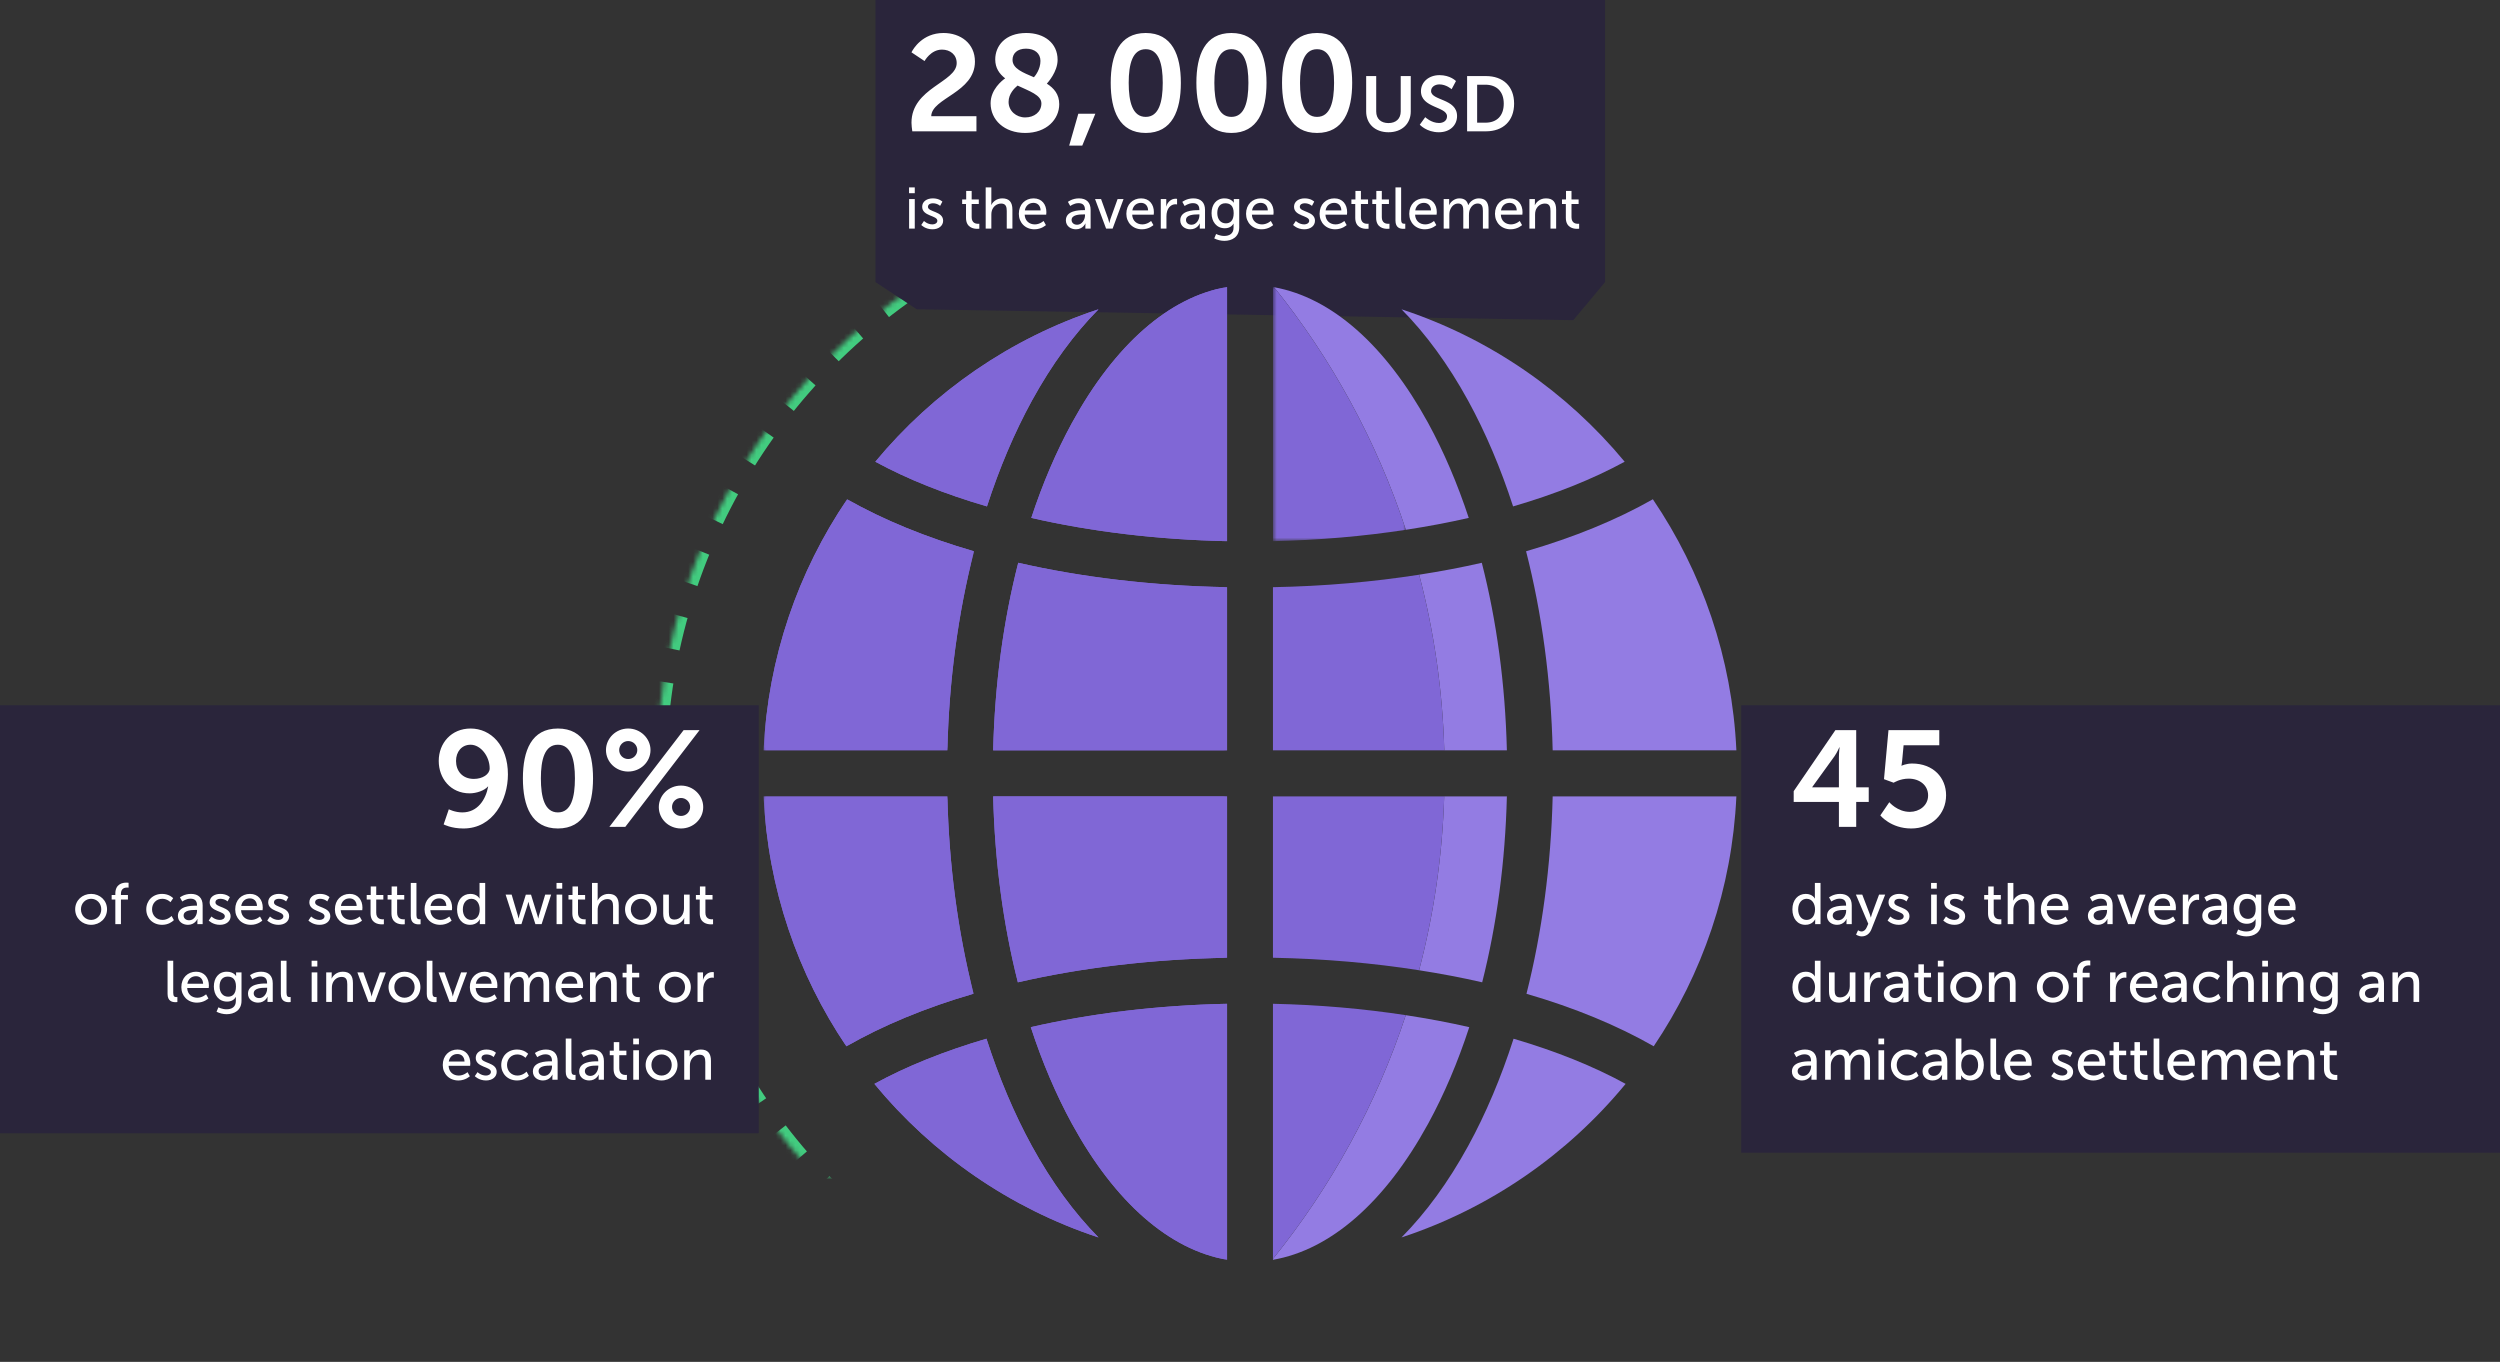 <?xml version="1.0" encoding="UTF-8"?>
<svg width="514px" height="280px" viewBox="0 0 514 280" version="1.1" xmlns="http://www.w3.org/2000/svg" xmlns:xlink="http://www.w3.org/1999/xlink">
    <rect x="0" y="0" width="514" height="280" fill="#333333" stroke="none"/>
    <title>0E625920-AA35-4B4F-B600-625F6E6549CD</title>
    <defs>
        <circle id="path-1" cx="256" cy="159" r="121"></circle>
        <mask id="mask-2" maskContentUnits="userSpaceOnUse" maskUnits="objectBoundingBox" x="0" y="0" width="242" height="242" fill="white">
            <use xlink:href="#path-1"></use>
        </mask>
        <polygon id="path-3" points="0 0.984 95.288 0.984 95.288 201 0 201"></polygon>
        <polygon id="path-5" points="0 0.64 43.25 0.64 43.25 52.256 0 52.256"></polygon>
        <polygon id="path-7" points="0 0.718 43.167 0.718 43.167 52.108 0 52.108"></polygon>
        <polygon id="path-9" points="0.72 0.984 28.05 0.984 28.05 53.249 0.72 53.249"></polygon>
    </defs>
    <g id="Services" stroke="none" stroke-width="1" fill="none" fill-rule="evenodd">
        <g transform="translate(-201, -1856)" id="Infringement-resolution-graphic">
            <g transform="translate(201, 1856)">
                <g id="Group">
                    <use id="Oval-Copy-6" stroke="#42CC7F" mask="url(#mask-2)" stroke-width="4" stroke-dasharray="7" xlink:href="#path-1"></use>
                    <polygon id="Rectangle-Copy-4" fill="#2A253B" points="180 0 330 0 330 58 323.464 65.83 188.472 63.59 180 58"></polygon>
                    <rect id="Rectangle-Copy-8" fill="#2A253B" x="358" y="145" width="156" height="92"></rect>
                    <rect id="Rectangle-Copy-9" fill="#2A253B" x="0" y="145" width="156" height="88"></rect>
                </g>
                <g id="Group-7" transform="translate(14, 1)">
                    <g id="Group-6" transform="translate(172, 0)" fill="#FFFFFF" fill-rule="nonzero">
                        <path d="M14.756,26 L14.756,22.892 L5.46,22.892 C5.544,19.14 14.448,18.048 14.448,11.664 C14.448,7.912 11.48,5.784 7.98,5.784 C3.643,5.784 1.747,9.085 1.444,9.671 L1.411,9.737 C1.404,9.752 1.4,9.76 1.4,9.76 L4.088,11.552 C4.088,11.552 5.348,9.2 7.672,9.2 C9.352,9.2 10.696,10.236 10.696,11.972 C10.696,15.92 1.4,17.068 1.4,24.236 C1.4,24.796 1.484,25.356 1.568,26 L14.756,26 Z M24.78,26.336 C29.232,26.336 31.78,23.48 31.78,20.428 C31.78,18.384 30.688,17.124 29.232,16.2 C29.428,15.976 31.444,13.764 31.444,11.3 C31.444,7.856 28.7,5.784 25.004,5.784 C20.636,5.784 18.62,8.472 18.62,11.216 C18.62,12.98 19.46,14.184 20.664,15.108 C20.048,15.528 17.668,17.404 17.668,20.232 C17.668,23.648 20.468,26.336 24.78,26.336 Z M26.572,14.884 C24.304,13.904 22.176,13.12 22.176,11.3 C22.176,10.012 23.128,9.004 24.948,9.004 C26.74,9.004 27.916,9.984 27.916,11.524 C27.916,13.26 26.852,14.576 26.572,14.884 Z M24.78,23.144 C22.96,23.144 21.364,21.828 21.364,19.952 C21.364,18.3 22.568,17.124 23.212,16.592 C25.62,17.74 28.112,18.524 28.112,20.26 C28.112,22.024 26.628,23.144 24.78,23.144 Z M36.512,28.94 L39.2,22.388 L35.7,22.388 L33.824,28.94 L36.512,28.94 Z M49.56,26.336 C54.992,26.336 56.784,21.744 56.784,16.032 C56.784,10.32 54.992,5.784 49.56,5.784 C44.128,5.784 42.364,10.32 42.364,16.032 C42.364,21.744 44.128,26.336 49.56,26.336 Z M49.56,23.032 C46.844,23.032 46.06,19.952 46.06,16.032 C46.06,12.168 46.844,9.116 49.56,9.116 C52.276,9.116 53.06,12.168 53.06,16.032 C53.06,19.952 52.276,23.032 49.56,23.032 Z M67.172,26.336 C72.604,26.336 74.396,21.744 74.396,16.032 C74.396,10.32 72.604,5.784 67.172,5.784 C61.74,5.784 59.976,10.32 59.976,16.032 C59.976,21.744 61.74,26.336 67.172,26.336 Z M67.172,23.032 C64.456,23.032 63.672,19.952 63.672,16.032 C63.672,12.168 64.456,9.116 67.172,9.116 C69.888,9.116 70.672,12.168 70.672,16.032 C70.672,19.952 69.888,23.032 67.172,23.032 Z M84.784,26.336 C90.216,26.336 92.008,21.744 92.008,16.032 C92.008,10.32 90.216,5.784 84.784,5.784 C79.352,5.784 77.588,10.32 77.588,16.032 C77.588,21.744 79.352,26.336 84.784,26.336 Z M84.784,23.032 C82.068,23.032 81.284,19.952 81.284,16.032 C81.284,12.168 82.068,9.116 84.784,9.116 C87.5,9.116 88.284,12.168 88.284,16.032 C88.284,19.952 87.5,23.032 84.784,23.032 Z M99.476,26.192 C102.212,26.192 104.052,24.464 104.052,21.92 L104.052,14.64 L101.988,14.64 L101.988,21.904 C101.988,23.44 100.98,24.304 99.46,24.304 C97.94,24.304 96.948,23.44 96.948,21.92 L96.948,14.64 L94.884,14.64 L94.884,21.92 C94.884,24.464 96.724,26.192 99.476,26.192 Z M109.828,26.192 C112.196,26.192 113.572,24.672 113.572,22.864 C113.572,19.232 108.228,19.728 108.228,17.712 C108.228,16.912 108.98,16.352 109.94,16.352 C111.364,16.352 112.452,17.344 112.452,17.344 L113.348,15.664 C113.348,15.664 112.196,14.448 109.956,14.448 C107.78,14.448 106.148,15.856 106.148,17.744 C106.148,21.232 111.508,20.88 111.508,22.912 C111.508,23.84 110.724,24.288 109.86,24.288 C108.26,24.288 107.028,23.088 107.028,23.088 L105.908,24.64 C105.908,24.64 107.3,26.192 109.828,26.192 Z M119.508,26 C123.012,26 125.3,23.888 125.3,20.304 C125.3,16.72 123.012,14.64 119.508,14.64 L115.636,14.64 L115.636,26 L119.508,26 Z M119.396,24.224 L117.7,24.224 L117.7,16.416 L119.396,16.416 C121.668,16.416 123.172,17.776 123.172,20.304 C123.172,22.864 121.7,24.224 119.396,24.224 Z" id="28,000USD"></path>
                        <path d="M2.076,38.716 L2.076,37.528 L0.9,37.528 L0.9,38.716 L2.076,38.716 Z M2.076,46 L2.076,39.928 L0.912,39.928 L0.912,46 L2.076,46 Z M5.712,46.144 C7.044,46.144 7.908,45.388 7.908,44.38 C7.908,42.388 4.788,42.628 4.788,41.536 C4.788,41.008 5.28,40.792 5.784,40.792 C6.744,40.792 7.284,41.332 7.284,41.332 L7.752,40.456 C7.752,40.456 7.128,39.784 5.796,39.784 C4.584,39.784 3.6,40.408 3.6,41.512 C3.6,43.492 6.72,43.264 6.72,44.38 C6.72,44.872 6.216,45.136 5.712,45.136 C4.656,45.136 3.972,44.428 3.972,44.428 L3.408,45.256 C3.408,45.256 4.224,46.144 5.712,46.144 Z M14.94,46.048 C15.18,46.048 15.348,46.024 15.348,46.024 L15.348,44.992 C15.348,44.992 15.24,45.016 15.072,45.016 C14.628,45.016 13.776,44.86 13.776,43.648 L13.776,40.948 L15.24,40.948 L15.24,40.012 L13.776,40.012 L13.776,38.26 L12.648,38.26 L12.648,40.012 L11.82,40.012 L11.82,40.948 L12.612,40.948 L12.612,43.78 C12.612,45.808 14.16,46.048 14.94,46.048 Z M17.82,46 L17.82,43.156 C17.82,42.868 17.844,42.592 17.916,42.352 C18.168,41.476 18.924,40.852 19.836,40.852 C20.808,40.852 20.988,41.524 20.988,42.376 L20.988,46 L22.152,46 L22.152,42.112 C22.152,40.564 21.492,39.784 20.064,39.784 C18.852,39.784 18.084,40.552 17.82,41.14 L17.796,41.14 C17.796,41.14 17.82,40.924 17.82,40.636 L17.82,37.528 L16.656,37.528 L16.656,46 L17.82,46 Z M26.688,46.144 C28.14,46.144 29.04,45.28 29.04,45.28 L28.56,44.428 C28.56,44.428 27.804,45.136 26.76,45.136 C25.68,45.136 24.732,44.464 24.672,43.132 L29.1,43.132 C29.1,43.132 29.136,42.784 29.136,42.628 C29.136,41.056 28.224,39.784 26.508,39.784 C24.78,39.784 23.472,41.032 23.472,42.964 C23.472,44.764 24.78,46.144 26.688,46.144 Z M27.948,42.256 L24.708,42.256 C24.876,41.26 25.596,40.708 26.484,40.708 C27.264,40.708 27.912,41.212 27.948,42.256 Z M35.208,46.144 C36.66,46.144 37.152,44.944 37.152,44.944 L37.176,44.944 C37.176,44.944 37.152,45.148 37.152,45.424 L37.152,46 L38.232,46 L38.232,42.16 C38.232,40.624 37.368,39.784 35.832,39.784 C34.44,39.784 33.564,40.504 33.564,40.504 L34.044,41.356 C34.044,41.356 34.8,40.768 35.736,40.768 C36.504,40.768 37.068,41.104 37.068,42.1 L37.068,42.208 L36.804,42.208 C35.784,42.208 33.144,42.292 33.144,44.296 C33.144,45.508 34.164,46.144 35.208,46.144 Z M35.46,45.208 C34.704,45.208 34.32,44.728 34.32,44.236 C34.32,43.144 35.904,43.084 36.78,43.084 L37.08,43.084 L37.08,43.276 C37.08,44.176 36.444,45.208 35.46,45.208 Z M42.756,46 L45,39.928 L43.776,39.928 L42.3,44.032 C42.18,44.368 42.096,44.86 42.084,44.86 L42.06,44.86 C42.048,44.86 41.976,44.368 41.856,44.032 L40.38,39.928 L39.144,39.928 L41.412,46 L42.756,46 Z M48.792,46.144 C50.244,46.144 51.144,45.28 51.144,45.28 L50.664,44.428 C50.664,44.428 49.908,45.136 48.864,45.136 C47.784,45.136 46.836,44.464 46.776,43.132 L51.204,43.132 C51.204,43.132 51.24,42.784 51.24,42.628 C51.24,41.056 50.328,39.784 48.612,39.784 C46.884,39.784 45.576,41.032 45.576,42.964 C45.576,44.764 46.884,46.144 48.792,46.144 Z M50.052,42.256 L46.812,42.256 C46.98,41.26 47.7,40.708 48.588,40.708 C49.368,40.708 50.016,41.212 50.052,42.256 Z M53.82,46 L53.82,43.516 C53.82,43.144 53.856,42.772 53.964,42.424 C54.24,41.524 54.924,40.996 55.668,40.996 C55.848,40.996 56.004,41.032 56.004,41.032 L56.004,39.88 C56.004,39.88 55.86,39.856 55.704,39.856 C54.768,39.856 54.06,40.552 53.784,41.44 L53.76,41.44 C53.76,41.44 53.784,41.236 53.784,40.984 L53.784,39.928 L52.656,39.928 L52.656,46 L53.82,46 Z M58.728,46.144 C60.18,46.144 60.672,44.944 60.672,44.944 L60.696,44.944 C60.696,44.944 60.672,45.148 60.672,45.424 L60.672,46 L61.752,46 L61.752,42.16 C61.752,40.624 60.888,39.784 59.352,39.784 C57.96,39.784 57.084,40.504 57.084,40.504 L57.564,41.356 C57.564,41.356 58.32,40.768 59.256,40.768 C60.024,40.768 60.588,41.104 60.588,42.1 L60.588,42.208 L60.324,42.208 C59.304,42.208 56.664,42.292 56.664,44.296 C56.664,45.508 57.684,46.144 58.728,46.144 Z M58.98,45.208 C58.224,45.208 57.84,44.728 57.84,44.236 C57.84,43.144 59.424,43.084 60.3,43.084 L60.6,43.084 L60.6,43.276 C60.6,44.176 59.964,45.208 58.98,45.208 Z M65.724,48.52 C67.26,48.52 68.784,47.752 68.784,45.748 L68.784,39.928 L67.668,39.928 L67.668,40.492 C67.668,40.6 67.68,40.684 67.68,40.684 L67.656,40.684 C67.656,40.684 67.212,39.784 65.748,39.784 C64.068,39.784 63.096,41.08 63.096,42.82 C63.096,44.572 64.116,45.928 65.808,45.928 C66.684,45.928 67.248,45.58 67.608,44.98 L67.632,44.98 C67.632,44.98 67.623,45.121 67.621,45.282 L67.62,45.808 C67.62,47.044 66.756,47.512 65.7,47.512 C64.788,47.512 64.032,47.104 64.032,47.104 L63.648,48.016 C64.236,48.316 64.992,48.52 65.724,48.52 Z M66.036,44.92 C64.944,44.92 64.272,44.056 64.272,42.796 C64.272,41.56 64.872,40.792 65.928,40.792 C66.876,40.792 67.644,41.248 67.644,42.832 C67.644,44.416 66.876,44.92 66.036,44.92 Z M73.404,46.144 C74.856,46.144 75.756,45.28 75.756,45.28 L75.276,44.428 C75.276,44.428 74.52,45.136 73.476,45.136 C72.396,45.136 71.448,44.464 71.388,43.132 L75.816,43.132 C75.816,43.132 75.852,42.784 75.852,42.628 C75.852,41.056 74.94,39.784 73.224,39.784 C71.496,39.784 70.188,41.032 70.188,42.964 C70.188,44.764 71.496,46.144 73.404,46.144 Z M74.664,42.256 L71.424,42.256 C71.592,41.26 72.312,40.708 73.2,40.708 C73.98,40.708 74.628,41.212 74.664,42.256 Z M82.164,46.144 C83.496,46.144 84.36,45.388 84.36,44.38 C84.36,42.388 81.24,42.628 81.24,41.536 C81.24,41.008 81.732,40.792 82.236,40.792 C83.196,40.792 83.736,41.332 83.736,41.332 L84.204,40.456 C84.204,40.456 83.58,39.784 82.248,39.784 C81.036,39.784 80.052,40.408 80.052,41.512 C80.052,43.492 83.172,43.264 83.172,44.38 C83.172,44.872 82.668,45.136 82.164,45.136 C81.108,45.136 80.424,44.428 80.424,44.428 L79.86,45.256 C79.86,45.256 80.676,46.144 82.164,46.144 Z M88.524,46.144 C89.976,46.144 90.876,45.28 90.876,45.28 L90.396,44.428 C90.396,44.428 89.64,45.136 88.596,45.136 C87.516,45.136 86.568,44.464 86.508,43.132 L90.936,43.132 C90.936,43.132 90.972,42.784 90.972,42.628 C90.972,41.056 90.06,39.784 88.344,39.784 C86.616,39.784 85.308,41.032 85.308,42.964 C85.308,44.764 86.616,46.144 88.524,46.144 Z M89.784,42.256 L86.544,42.256 C86.712,41.26 87.432,40.708 88.32,40.708 C89.1,40.708 89.748,41.212 89.784,42.256 Z M94.968,46.048 C95.208,46.048 95.376,46.024 95.376,46.024 L95.376,44.992 C95.376,44.992 95.268,45.016 95.1,45.016 C94.656,45.016 93.804,44.86 93.804,43.648 L93.804,40.948 L95.268,40.948 L95.268,40.012 L93.804,40.012 L93.804,38.26 L92.676,38.26 L92.676,40.012 L91.848,40.012 L91.848,40.948 L92.64,40.948 L92.64,43.78 C92.64,45.808 94.188,46.048 94.968,46.048 Z M99.264,46.048 C99.504,46.048 99.672,46.024 99.672,46.024 L99.672,44.992 C99.672,44.992 99.564,45.016 99.396,45.016 C98.952,45.016 98.1,44.86 98.1,43.648 L98.1,40.948 L99.564,40.948 L99.564,40.012 L98.1,40.012 L98.1,38.26 L96.972,38.26 L96.972,40.012 L96.144,40.012 L96.144,40.948 L96.936,40.948 L96.936,43.78 C96.936,45.808 98.484,46.048 99.264,46.048 Z M102.54,46.048 C102.744,46.048 102.924,46.024 102.924,46.024 L102.924,44.992 C102.924,44.992 102.828,45.004 102.72,45.004 C102.36,45.004 102.072,44.872 102.072,44.14 L102.072,37.528 L100.908,37.528 L100.908,44.344 C100.908,45.868 101.88,46.048 102.54,46.048 Z M106.956,46.144 C108.408,46.144 109.308,45.28 109.308,45.28 L108.828,44.428 C108.828,44.428 108.072,45.136 107.028,45.136 C105.948,45.136 105,44.464 104.94,43.132 L109.368,43.132 C109.368,43.132 109.404,42.784 109.404,42.628 C109.404,41.056 108.492,39.784 106.776,39.784 C105.048,39.784 103.74,41.032 103.74,42.964 C103.74,44.764 105.048,46.144 106.956,46.144 Z M108.216,42.256 L104.976,42.256 C105.144,41.26 105.864,40.708 106.752,40.708 C107.532,40.708 108.18,41.212 108.216,42.256 Z M111.984,46 L111.984,43.228 C111.984,42.952 111.996,42.676 112.056,42.436 C112.284,41.572 112.908,40.84 113.796,40.84 C114.732,40.84 114.852,41.572 114.852,42.364 L114.852,46 L116.016,46 L116.016,43.228 C116.016,42.916 116.04,42.64 116.1,42.388 C116.316,41.56 116.952,40.84 117.804,40.84 C118.716,40.84 118.884,41.512 118.884,42.364 L118.884,46 L120.048,46 L120.048,42.112 C120.048,40.564 119.412,39.784 118.044,39.784 C117.06,39.784 116.22,40.432 115.884,41.164 L115.86,41.164 C115.656,40.252 115.056,39.784 114.036,39.784 C113.088,39.784 112.236,40.468 111.948,41.176 L111.924,41.176 C111.924,41.176 111.948,40.972 111.948,40.732 L111.948,39.928 L110.82,39.928 L110.82,46 L111.984,46 Z M124.584,46.144 C126.036,46.144 126.936,45.28 126.936,45.28 L126.456,44.428 C126.456,44.428 125.7,45.136 124.656,45.136 C123.576,45.136 122.628,44.464 122.568,43.132 L126.996,43.132 C126.996,43.132 127.032,42.784 127.032,42.628 C127.032,41.056 126.12,39.784 124.404,39.784 C122.676,39.784 121.368,41.032 121.368,42.964 C121.368,44.764 122.676,46.144 124.584,46.144 Z M125.844,42.256 L122.604,42.256 C122.772,41.26 123.492,40.708 124.38,40.708 C125.16,40.708 125.808,41.212 125.844,42.256 Z M129.612,46 L129.612,43.156 C129.612,42.856 129.636,42.58 129.708,42.34 C129.96,41.464 130.704,40.852 131.628,40.852 C132.6,40.852 132.78,41.524 132.78,42.376 L132.78,46 L133.944,46 L133.944,42.112 C133.944,40.564 133.284,39.784 131.856,39.784 C130.536,39.784 129.816,40.648 129.576,41.176 L129.552,41.176 C129.552,41.176 129.576,40.972 129.576,40.732 L129.576,39.928 L128.448,39.928 L128.448,46 L129.612,46 Z M138.264,46.048 C138.504,46.048 138.672,46.024 138.672,46.024 L138.672,44.992 C138.672,44.992 138.564,45.016 138.396,45.016 C137.952,45.016 137.1,44.86 137.1,43.648 L137.1,40.948 L138.564,40.948 L138.564,40.012 L137.1,40.012 L137.1,38.26 L135.972,38.26 L135.972,40.012 L135.144,40.012 L135.144,40.948 L135.936,40.948 L135.936,43.78 C135.936,45.808 137.484,46.048 138.264,46.048 Z" id="istheaveragesettlement"></path>
                    </g>
                    <path d="M81.272,169.336 C87.432,169.336 90.428,163.428 90.428,158.22 C90.428,152.228 86.9,148.784 82.756,148.784 C78.808,148.784 76.204,151.78 76.204,155.448 C76.204,159.032 78.64,162.112 82.56,162.112 C83.988,162.112 85.612,161.524 86.312,160.712 L86.368,160.712 C85.864,163.428 84.184,166.032 81.048,166.032 C79.536,166.032 78.276,165.388 78.276,165.388 L77.212,168.496 C77.212,168.496 78.752,169.336 81.272,169.336 Z M83.428,159.144 C81.02,159.144 79.76,157.464 79.76,155.448 C79.76,153.572 80.908,152.116 82.756,152.116 C84.828,152.116 86.676,154.496 86.676,156.988 C86.676,158.192 85.22,159.144 83.428,159.144 Z M100.704,169.336 C106.136,169.336 107.928,164.744 107.928,159.032 C107.928,153.32 106.136,148.784 100.704,148.784 C95.272,148.784 93.508,153.32 93.508,159.032 C93.508,164.744 95.272,169.336 100.704,169.336 Z M100.704,166.032 C97.988,166.032 97.204,162.952 97.204,159.032 C97.204,155.168 97.988,152.116 100.704,152.116 C103.42,152.116 104.204,155.168 104.204,159.032 C104.204,162.952 103.42,166.032 100.704,166.032 Z M115.152,157.632 C117.672,157.632 119.744,155.672 119.744,153.208 C119.744,150.8 117.672,148.784 115.152,148.784 C112.632,148.784 110.588,150.8 110.588,153.208 C110.588,155.672 112.632,157.632 115.152,157.632 Z M114.564,169 L129.824,149.12 L126.548,149.12 L111.288,169 L114.564,169 Z M115.152,155.056 C114.116,155.056 113.304,154.244 113.304,153.208 C113.304,152.2 114.116,151.36 115.152,151.36 C116.188,151.36 117.028,152.2 117.028,153.208 C117.028,154.244 116.188,155.056 115.152,155.056 Z M126.016,169.336 C128.536,169.336 130.58,167.376 130.58,164.94 C130.58,162.532 128.536,160.516 126.016,160.516 C123.468,160.516 121.452,162.532 121.452,164.94 C121.452,167.376 123.468,169.336 126.016,169.336 Z M126.016,166.76 C124.98,166.76 124.168,165.948 124.168,164.912 C124.168,163.904 124.98,163.064 126.016,163.064 C127.052,163.064 127.892,163.904 127.892,164.912 C127.892,165.948 127.052,166.76 126.016,166.76 Z" id="90%" fill="#FFFFFF" fill-rule="nonzero"></path>
                    <path d="M4.732,189.144 C6.544,189.144 8.008,187.8 8.008,185.952 C8.008,184.116 6.544,182.784 4.732,182.784 C2.92,182.784 1.456,184.116 1.456,185.952 C1.456,187.8 2.92,189.144 4.732,189.144 Z M4.732,188.136 C3.592,188.136 2.644,187.224 2.644,185.952 C2.644,184.692 3.592,183.792 4.732,183.792 C5.884,183.792 6.82,184.692 6.82,185.952 C6.82,187.224 5.884,188.136 4.732,188.136 Z M10.864,189 L10.864,183.948 L12.304,183.948 L12.304,183.012 L10.864,183.012 L10.864,182.748 C10.864,181.62 11.692,181.476 12.136,181.476 C12.316,181.476 12.436,181.5 12.436,181.5 L12.436,180.504 C12.436,180.504 12.256,180.468 11.992,180.468 C11.224,180.468 9.712,180.72 9.712,182.724 L9.712,183.012 L8.956,183.012 L8.956,183.948 L9.712,183.948 L9.712,189 L10.864,189 Z M19.324,189.144 C20.606,189.144 21.401,188.507 21.657,188.264 L21.725,188.197 C21.74,188.181 21.748,188.172 21.748,188.172 L21.28,187.32 C21.28,187.32 20.536,188.136 19.408,188.136 C18.148,188.136 17.26,187.188 17.26,185.952 C17.26,184.704 18.148,183.792 19.372,183.792 C20.404,183.792 21.052,184.488 21.052,184.488 L21.604,183.672 C21.604,183.672 20.848,182.784 19.324,182.784 C17.416,182.784 16.072,184.164 16.072,185.964 C16.072,187.788 17.416,189.144 19.324,189.144 Z M24.64,189.144 C26.092,189.144 26.584,187.944 26.584,187.944 L26.608,187.944 C26.608,187.944 26.584,188.148 26.584,188.424 L26.584,189 L27.664,189 L27.664,185.16 C27.664,183.624 26.8,182.784 25.264,182.784 C23.872,182.784 22.996,183.504 22.996,183.504 L23.476,184.356 C23.476,184.356 24.232,183.768 25.168,183.768 C25.936,183.768 26.5,184.104 26.5,185.1 L26.5,185.208 L26.236,185.208 C25.216,185.208 22.576,185.292 22.576,187.296 C22.576,188.508 23.596,189.144 24.64,189.144 Z M24.892,188.208 C24.136,188.208 23.752,187.728 23.752,187.236 C23.752,186.144 25.336,186.084 26.212,186.084 L26.512,186.084 L26.512,186.276 C26.512,187.176 25.876,188.208 24.892,188.208 Z M31.216,189.144 C32.548,189.144 33.412,188.388 33.412,187.38 C33.412,185.388 30.292,185.628 30.292,184.536 C30.292,184.008 30.784,183.792 31.288,183.792 C32.248,183.792 32.788,184.332 32.788,184.332 L33.256,183.456 C33.256,183.456 32.632,182.784 31.3,182.784 C30.088,182.784 29.104,183.408 29.104,184.512 C29.104,186.492 32.224,186.264 32.224,187.38 C32.224,187.872 31.72,188.136 31.216,188.136 C30.16,188.136 29.476,187.428 29.476,187.428 L28.912,188.256 C28.912,188.256 29.728,189.144 31.216,189.144 Z M37.576,189.144 C39.028,189.144 39.928,188.28 39.928,188.28 L39.448,187.428 C39.448,187.428 38.692,188.136 37.648,188.136 C36.568,188.136 35.62,187.464 35.56,186.132 L39.988,186.132 C39.988,186.132 40.024,185.784 40.024,185.628 C40.024,184.056 39.112,182.784 37.396,182.784 C35.668,182.784 34.36,184.032 34.36,185.964 C34.36,187.764 35.668,189.144 37.576,189.144 Z M38.836,185.256 L35.596,185.256 C35.764,184.26 36.484,183.708 37.372,183.708 C38.152,183.708 38.8,184.212 38.836,185.256 Z M43.252,189.144 C44.584,189.144 45.448,188.388 45.448,187.38 C45.448,185.388 42.328,185.628 42.328,184.536 C42.328,184.008 42.82,183.792 43.324,183.792 C44.284,183.792 44.824,184.332 44.824,184.332 L45.292,183.456 L45.269,183.433 C45.145,183.315 44.52,182.784 43.336,182.784 C42.124,182.784 41.14,183.408 41.14,184.512 C41.14,186.492 44.26,186.264 44.26,187.38 C44.26,187.872 43.756,188.136 43.252,188.136 C42.196,188.136 41.512,187.428 41.512,187.428 L40.948,188.256 L40.972,188.281 C41.118,188.425 41.913,189.144 43.252,189.144 Z M51.712,189.144 C53.044,189.144 53.908,188.388 53.908,187.38 C53.908,185.388 50.788,185.628 50.788,184.536 C50.788,184.008 51.28,183.792 51.784,183.792 C52.744,183.792 53.284,184.332 53.284,184.332 L53.752,183.456 L53.729,183.433 C53.605,183.315 52.98,182.784 51.796,182.784 C50.584,182.784 49.6,183.408 49.6,184.512 C49.6,186.492 52.72,186.264 52.72,187.38 C52.72,187.872 52.216,188.136 51.712,188.136 C50.656,188.136 49.972,187.428 49.972,187.428 L49.408,188.256 L49.432,188.281 C49.578,188.425 50.373,189.144 51.712,189.144 Z M58.072,189.144 C59.524,189.144 60.424,188.28 60.424,188.28 L59.944,187.428 C59.944,187.428 59.188,188.136 58.144,188.136 C57.064,188.136 56.116,187.464 56.056,186.132 L60.484,186.132 C60.484,186.132 60.52,185.784 60.52,185.628 C60.52,184.056 59.608,182.784 57.892,182.784 C56.164,182.784 54.856,184.032 54.856,185.964 C54.856,187.764 56.164,189.144 58.072,189.144 Z M59.332,185.256 L56.092,185.256 C56.26,184.26 56.98,183.708 57.868,183.708 C58.648,183.708 59.296,184.212 59.332,185.256 Z M64.516,189.048 C64.756,189.048 64.924,189.024 64.924,189.024 L64.924,187.992 C64.924,187.992 64.816,188.016 64.648,188.016 C64.204,188.016 63.352,187.86 63.352,186.648 L63.352,183.948 L64.816,183.948 L64.816,183.012 L63.352,183.012 L63.352,181.26 L62.224,181.26 L62.224,183.012 L61.396,183.012 L61.396,183.948 L62.188,183.948 L62.188,186.78 C62.188,188.808 63.736,189.048 64.516,189.048 Z M68.812,189.048 C69.052,189.048 69.22,189.024 69.22,189.024 L69.22,187.992 C69.22,187.992 69.112,188.016 68.944,188.016 C68.5,188.016 67.648,187.86 67.648,186.648 L67.648,183.948 L69.112,183.948 L69.112,183.012 L67.648,183.012 L67.648,181.26 L66.52,181.26 L66.52,183.012 L65.692,183.012 L65.692,183.948 L66.484,183.948 L66.484,186.78 C66.484,188.808 68.032,189.048 68.812,189.048 Z M72.088,189.048 C72.292,189.048 72.472,189.024 72.472,189.024 L72.472,187.992 C72.472,187.992 72.376,188.004 72.268,188.004 C71.908,188.004 71.62,187.872 71.62,187.14 L71.62,180.528 L70.456,180.528 L70.456,187.344 C70.456,188.868 71.428,189.048 72.088,189.048 Z M76.504,189.144 C77.956,189.144 78.856,188.28 78.856,188.28 L78.376,187.428 C78.376,187.428 77.62,188.136 76.576,188.136 C75.496,188.136 74.548,187.464 74.488,186.132 L78.916,186.132 C78.916,186.132 78.952,185.784 78.952,185.628 C78.952,184.056 78.04,182.784 76.324,182.784 C74.596,182.784 73.288,184.032 73.288,185.964 C73.288,187.764 74.596,189.144 76.504,189.144 Z M77.764,185.256 L74.524,185.256 C74.692,184.26 75.412,183.708 76.3,183.708 C77.08,183.708 77.728,184.212 77.764,185.256 Z M82.648,189.144 C84.148,189.144 84.64,188.016 84.64,188.016 L84.664,188.016 C84.664,188.016 84.655,188.139 84.653,188.326 L84.652,189 L85.756,189 L85.756,180.528 L84.592,180.528 L84.592,183.336 C84.592,183.564 84.616,183.744 84.616,183.744 L84.592,183.744 C84.592,183.744 84.124,182.784 82.72,182.784 C81.112,182.784 79.972,184.032 79.972,185.964 C79.972,187.848 81.004,189.144 82.648,189.144 Z M82.876,188.136 C81.868,188.136 81.16,187.284 81.16,185.964 C81.16,184.584 81.952,183.792 82.912,183.792 C84.064,183.792 84.628,184.872 84.628,185.952 C84.628,187.5 83.776,188.136 82.876,188.136 Z M93.208,189 L94.456,185.1 C94.552,184.788 94.624,184.44 94.624,184.44 L94.648,184.44 C94.648,184.44 94.72,184.788 94.816,185.1 L96.076,189 L97.36,189 L99.316,182.928 L98.092,182.928 L96.82,187.188 C96.724,187.5 96.676,187.836 96.676,187.836 L96.652,187.836 C96.652,187.836 96.58,187.5 96.484,187.188 L95.176,182.94 L94.108,182.94 L92.788,187.188 C92.692,187.5 92.632,187.836 92.632,187.836 L92.608,187.836 C92.596,187.836 92.548,187.5 92.452,187.188 L91.192,182.928 L89.956,182.928 L91.912,189 L93.208,189 Z M101.596,181.716 L101.596,180.528 L100.42,180.528 L100.42,181.716 L101.596,181.716 Z M101.596,189 L101.596,182.928 L100.432,182.928 L100.432,189 L101.596,189 Z M106,189.048 C106.24,189.048 106.408,189.024 106.408,189.024 L106.408,187.992 C106.408,187.992 106.3,188.016 106.132,188.016 C105.688,188.016 104.836,187.86 104.836,186.648 L104.836,183.948 L106.3,183.948 L106.3,183.012 L104.836,183.012 L104.836,181.26 L103.708,181.26 L103.708,183.012 L102.88,183.012 L102.88,183.948 L103.672,183.948 L103.672,186.78 C103.672,188.808 105.22,189.048 106,189.048 Z M108.88,189 L108.88,186.156 C108.88,185.868 108.904,185.592 108.976,185.352 C109.228,184.476 109.984,183.852 110.896,183.852 C111.868,183.852 112.048,184.524 112.048,185.376 L112.048,189 L113.212,189 L113.212,185.112 C113.212,183.564 112.552,182.784 111.124,182.784 C109.912,182.784 109.144,183.552 108.88,184.14 L108.856,184.14 C108.856,184.14 108.88,183.924 108.88,183.636 L108.88,180.528 L107.716,180.528 L107.716,189 L108.88,189 Z M117.784,189.144 C119.596,189.144 121.06,187.8 121.06,185.952 C121.06,184.116 119.596,182.784 117.784,182.784 C115.972,182.784 114.508,184.116 114.508,185.952 C114.508,187.8 115.972,189.144 117.784,189.144 Z M117.784,188.136 C116.644,188.136 115.696,187.224 115.696,185.952 C115.696,184.692 116.644,183.792 117.784,183.792 C118.936,183.792 119.872,184.692 119.872,185.952 C119.872,187.224 118.936,188.136 117.784,188.136 Z M124.432,189.144 C125.62,189.144 126.412,188.352 126.664,187.752 L126.688,187.752 C126.688,187.752 126.664,187.944 126.664,188.196 L126.664,189 L127.792,189 L127.792,182.928 L126.628,182.928 L126.628,185.772 C126.628,186.972 125.896,188.064 124.66,188.064 C123.688,188.064 123.52,187.392 123.52,186.552 L123.52,182.928 L122.356,182.928 L122.356,186.816 C122.356,188.424 123.064,189.144 124.432,189.144 Z M132.196,189.048 C132.436,189.048 132.604,189.024 132.604,189.024 L132.604,187.992 C132.604,187.992 132.496,188.016 132.328,188.016 C131.884,188.016 131.032,187.86 131.032,186.648 L131.032,183.948 L132.496,183.948 L132.496,183.012 L131.032,183.012 L131.032,181.26 L129.904,181.26 L129.904,183.012 L129.076,183.012 L129.076,183.948 L129.868,183.948 L129.868,186.78 C129.868,188.808 131.416,189.048 132.196,189.048 Z M22.084,205.048 C22.288,205.048 22.468,205.024 22.468,205.024 L22.468,203.992 C22.468,203.992 22.372,204.004 22.264,204.004 C21.904,204.004 21.616,203.872 21.616,203.14 L21.616,196.528 L20.452,196.528 L20.452,203.344 C20.452,204.868 21.424,205.048 22.084,205.048 Z M26.5,205.144 C27.952,205.144 28.852,204.28 28.852,204.28 L28.372,203.428 C28.372,203.428 27.616,204.136 26.572,204.136 C25.492,204.136 24.544,203.464 24.484,202.132 L28.912,202.132 C28.912,202.132 28.948,201.784 28.948,201.628 C28.948,200.056 28.036,198.784 26.32,198.784 C24.592,198.784 23.284,200.032 23.284,201.964 C23.284,203.764 24.592,205.144 26.5,205.144 Z M27.76,201.256 L24.52,201.256 C24.688,200.26 25.408,199.708 26.296,199.708 C27.076,199.708 27.724,200.212 27.76,201.256 Z M32.596,207.52 C34.132,207.52 35.656,206.752 35.656,204.748 L35.656,198.928 L34.54,198.928 L34.54,199.492 C34.54,199.557 34.544,199.613 34.548,199.648 L34.552,199.684 L34.552,199.684 L34.528,199.684 C34.528,199.684 34.084,198.784 32.62,198.784 C30.94,198.784 29.968,200.08 29.968,201.82 C29.968,203.572 30.988,204.928 32.68,204.928 C33.556,204.928 34.12,204.58 34.48,203.98 L34.504,203.98 C34.504,203.98 34.495,204.121 34.493,204.282 L34.492,204.808 C34.492,206.044 33.628,206.512 32.572,206.512 C31.66,206.512 30.904,206.104 30.904,206.104 L30.52,207.016 C31.108,207.316 31.864,207.52 32.596,207.52 Z M32.908,203.92 C31.816,203.92 31.144,203.056 31.144,201.796 C31.144,200.56 31.744,199.792 32.8,199.792 C33.748,199.792 34.516,200.248 34.516,201.832 C34.516,203.416 33.748,203.92 32.908,203.92 Z M39.052,205.144 C40.504,205.144 40.996,203.944 40.996,203.944 L41.02,203.944 C41.02,203.944 40.996,204.148 40.996,204.424 L40.996,205 L42.076,205 L42.076,201.16 C42.076,199.624 41.212,198.784 39.676,198.784 C38.284,198.784 37.408,199.504 37.408,199.504 L37.888,200.356 C37.888,200.356 38.644,199.768 39.58,199.768 C40.348,199.768 40.912,200.104 40.912,201.1 L40.912,201.208 L40.648,201.208 C39.628,201.208 36.988,201.292 36.988,203.296 C36.988,204.508 38.008,205.144 39.052,205.144 Z M39.304,204.208 C38.548,204.208 38.164,203.728 38.164,203.236 C38.164,202.144 39.748,202.084 40.624,202.084 L40.924,202.084 L40.924,202.276 C40.924,203.176 40.288,204.208 39.304,204.208 Z M45.376,205.048 C45.58,205.048 45.76,205.024 45.76,205.024 L45.76,203.992 C45.76,203.992 45.664,204.004 45.556,204.004 C45.196,204.004 44.908,203.872 44.908,203.14 L44.908,196.528 L43.744,196.528 L43.744,203.344 C43.744,204.868 44.716,205.048 45.376,205.048 Z M51.244,197.716 L51.244,196.528 L50.068,196.528 L50.068,197.716 L51.244,197.716 Z M51.244,205 L51.244,198.928 L50.08,198.928 L50.08,205 L51.244,205 Z M54.232,205 L54.232,202.156 C54.232,201.856 54.256,201.58 54.328,201.34 C54.58,200.464 55.324,199.852 56.248,199.852 C57.22,199.852 57.4,200.524 57.4,201.376 L57.4,205 L58.564,205 L58.564,201.112 C58.564,199.564 57.904,198.784 56.476,198.784 C55.156,198.784 54.436,199.648 54.196,200.176 L54.172,200.176 C54.172,200.176 54.196,199.972 54.196,199.732 L54.196,198.928 L53.068,198.928 L53.068,205 L54.232,205 Z M63.088,205 L65.332,198.928 L64.108,198.928 L62.632,203.032 C62.512,203.368 62.428,203.86 62.416,203.86 L62.392,203.86 C62.38,203.86 62.308,203.368 62.188,203.032 L60.712,198.928 L59.476,198.928 L61.744,205 L63.088,205 Z M69.16,205.144 C70.972,205.144 72.436,203.8 72.436,201.952 C72.436,200.116 70.972,198.784 69.16,198.784 C67.348,198.784 65.884,200.116 65.884,201.952 C65.884,203.8 67.348,205.144 69.16,205.144 Z M69.16,204.136 C68.02,204.136 67.072,203.224 67.072,201.952 C67.072,200.692 68.02,199.792 69.16,199.792 C70.312,199.792 71.248,200.692 71.248,201.952 C71.248,203.224 70.312,204.136 69.16,204.136 Z M75.376,205.048 C75.58,205.048 75.76,205.024 75.76,205.024 L75.76,203.992 C75.76,203.992 75.664,204.004 75.556,204.004 C75.196,204.004 74.908,203.872 74.908,203.14 L74.908,196.528 L73.744,196.528 L73.744,203.344 C73.744,204.868 74.716,205.048 75.376,205.048 Z M79.78,205 L82.024,198.928 L80.8,198.928 L79.324,203.032 C79.204,203.368 79.12,203.86 79.108,203.86 L79.084,203.86 C79.072,203.86 79,203.368 78.88,203.032 L77.404,198.928 L76.168,198.928 L78.436,205 L79.78,205 Z M85.816,205.144 C87.268,205.144 88.168,204.28 88.168,204.28 L87.688,203.428 C87.688,203.428 86.932,204.136 85.888,204.136 C84.808,204.136 83.86,203.464 83.8,202.132 L88.228,202.132 C88.228,202.132 88.264,201.784 88.264,201.628 C88.264,200.056 87.352,198.784 85.636,198.784 C83.908,198.784 82.6,200.032 82.6,201.964 C82.6,203.764 83.908,205.144 85.816,205.144 Z M87.076,201.256 L83.836,201.256 C84.004,200.26 84.724,199.708 85.612,199.708 C86.392,199.708 87.04,200.212 87.076,201.256 Z M90.844,205 L90.844,202.228 C90.844,201.952 90.856,201.676 90.916,201.436 C91.144,200.572 91.768,199.84 92.656,199.84 C93.592,199.84 93.712,200.572 93.712,201.364 L93.712,205 L94.876,205 L94.876,202.228 C94.876,201.916 94.9,201.64 94.96,201.388 C95.176,200.56 95.812,199.84 96.664,199.84 C97.576,199.84 97.744,200.512 97.744,201.364 L97.744,205 L98.908,205 L98.908,201.112 C98.908,199.564 98.272,198.784 96.904,198.784 C95.92,198.784 95.08,199.432 94.744,200.164 L94.72,200.164 C94.516,199.252 93.916,198.784 92.896,198.784 C91.948,198.784 91.096,199.468 90.808,200.176 L90.784,200.176 C90.784,200.176 90.808,199.972 90.808,199.732 L90.808,198.928 L89.68,198.928 L89.68,205 L90.844,205 Z M103.444,205.144 C104.896,205.144 105.796,204.28 105.796,204.28 L105.316,203.428 C105.316,203.428 104.56,204.136 103.516,204.136 C102.436,204.136 101.488,203.464 101.428,202.132 L105.856,202.132 C105.856,202.132 105.892,201.784 105.892,201.628 C105.892,200.056 104.98,198.784 103.264,198.784 C101.536,198.784 100.228,200.032 100.228,201.964 C100.228,203.764 101.536,205.144 103.444,205.144 Z M104.704,201.256 L101.464,201.256 C101.632,200.26 102.352,199.708 103.24,199.708 C104.02,199.708 104.668,200.212 104.704,201.256 Z M108.472,205 L108.472,202.156 C108.472,201.856 108.496,201.58 108.568,201.34 C108.82,200.464 109.564,199.852 110.488,199.852 C111.46,199.852 111.64,200.524 111.64,201.376 L111.64,205 L112.804,205 L112.804,201.112 C112.804,199.564 112.144,198.784 110.716,198.784 C109.396,198.784 108.676,199.648 108.436,200.176 L108.412,200.176 C108.412,200.176 108.436,199.972 108.436,199.732 L108.436,198.928 L107.308,198.928 L107.308,205 L108.472,205 Z M117.124,205.048 C117.364,205.048 117.532,205.024 117.532,205.024 L117.532,203.992 C117.532,203.992 117.424,204.016 117.256,204.016 C116.812,204.016 115.96,203.86 115.96,202.648 L115.96,199.948 L117.424,199.948 L117.424,199.012 L115.96,199.012 L115.96,197.26 L114.832,197.26 L114.832,199.012 L114.004,199.012 L114.004,199.948 L114.796,199.948 L114.796,202.78 C114.796,204.808 116.344,205.048 117.124,205.048 Z M124.756,205.144 C126.568,205.144 128.032,203.8 128.032,201.952 C128.032,200.116 126.568,198.784 124.756,198.784 C122.944,198.784 121.48,200.116 121.48,201.952 C121.48,203.8 122.944,205.144 124.756,205.144 Z M124.756,204.136 C123.616,204.136 122.668,203.224 122.668,201.952 C122.668,200.692 123.616,199.792 124.756,199.792 C125.908,199.792 126.844,200.692 126.844,201.952 C126.844,203.224 125.908,204.136 124.756,204.136 Z M130.576,205 L130.576,202.516 C130.576,202.144 130.612,201.772 130.72,201.424 C130.996,200.524 131.68,199.996 132.424,199.996 C132.604,199.996 132.76,200.032 132.76,200.032 L132.76,198.88 C132.76,198.88 132.616,198.856 132.46,198.856 C131.524,198.856 130.816,199.552 130.54,200.44 L130.516,200.44 C130.516,200.44 130.54,200.236 130.54,199.984 L130.54,198.928 L129.412,198.928 L129.412,205 L130.576,205 Z M80.248,221.144 C81.7,221.144 82.6,220.28 82.6,220.28 L82.12,219.428 C82.12,219.428 81.364,220.136 80.32,220.136 C79.24,220.136 78.292,219.464 78.232,218.132 L82.66,218.132 C82.66,218.132 82.696,217.784 82.696,217.628 C82.696,216.056 81.784,214.784 80.068,214.784 C78.34,214.784 77.032,216.032 77.032,217.964 C77.032,219.764 78.34,221.144 80.248,221.144 Z M81.508,217.256 L78.268,217.256 C78.436,216.26 79.156,215.708 80.044,215.708 C80.824,215.708 81.472,216.212 81.508,217.256 Z M85.924,221.144 C87.256,221.144 88.12,220.388 88.12,219.38 C88.12,217.388 85,217.628 85,216.536 C85,216.008 85.492,215.792 85.996,215.792 C86.956,215.792 87.496,216.332 87.496,216.332 L87.964,215.456 C87.964,215.456 87.34,214.784 86.008,214.784 C84.796,214.784 83.812,215.408 83.812,216.512 C83.812,218.492 86.932,218.264 86.932,219.38 C86.932,219.872 86.428,220.136 85.924,220.136 C84.868,220.136 84.184,219.428 84.184,219.428 L83.62,220.256 C83.62,220.256 84.436,221.144 85.924,221.144 Z M92.308,221.144 C93.59,221.144 94.385,220.507 94.641,220.264 L94.709,220.197 C94.724,220.181 94.732,220.172 94.732,220.172 L94.264,219.32 C94.264,219.32 93.52,220.136 92.392,220.136 C91.132,220.136 90.244,219.188 90.244,217.952 C90.244,216.704 91.132,215.792 92.356,215.792 C93.388,215.792 94.036,216.488 94.036,216.488 L94.588,215.672 C94.588,215.672 93.832,214.784 92.308,214.784 C90.4,214.784 89.056,216.164 89.056,217.964 C89.056,219.788 90.4,221.144 92.308,221.144 Z M97.624,221.144 C99.076,221.144 99.568,219.944 99.568,219.944 L99.592,219.944 C99.592,219.944 99.568,220.148 99.568,220.424 L99.568,221 L100.648,221 L100.648,217.16 C100.648,215.624 99.784,214.784 98.248,214.784 C96.856,214.784 95.98,215.504 95.98,215.504 L96.46,216.356 C96.46,216.356 97.216,215.768 98.152,215.768 C98.92,215.768 99.484,216.104 99.484,217.1 L99.484,217.208 L99.22,217.208 C98.2,217.208 95.56,217.292 95.56,219.296 C95.56,220.508 96.58,221.144 97.624,221.144 Z M97.876,220.208 C97.12,220.208 96.736,219.728 96.736,219.236 C96.736,218.144 98.32,218.084 99.196,218.084 L99.496,218.084 L99.496,218.276 C99.496,219.176 98.86,220.208 97.876,220.208 Z M103.948,221.048 C104.152,221.048 104.332,221.024 104.332,221.024 L104.332,219.992 C104.332,219.992 104.236,220.004 104.128,220.004 C103.768,220.004 103.48,219.872 103.48,219.14 L103.48,212.528 L102.316,212.528 L102.316,219.344 C102.316,220.868 103.288,221.048 103.948,221.048 Z M107.14,221.144 C108.592,221.144 109.084,219.944 109.084,219.944 L109.108,219.944 C109.108,219.944 109.084,220.148 109.084,220.424 L109.084,221 L110.164,221 L110.164,217.16 C110.164,215.624 109.3,214.784 107.764,214.784 C106.372,214.784 105.496,215.504 105.496,215.504 L105.976,216.356 C105.976,216.356 106.732,215.768 107.668,215.768 C108.436,215.768 109,216.104 109,217.1 L109,217.208 L108.736,217.208 C107.716,217.208 105.076,217.292 105.076,219.296 C105.076,220.508 106.096,221.144 107.14,221.144 Z M107.392,220.208 C106.636,220.208 106.252,219.728 106.252,219.236 C106.252,218.144 107.836,218.084 108.712,218.084 L109.012,218.084 L109.012,218.276 C109.012,219.176 108.376,220.208 107.392,220.208 Z M114.484,221.048 C114.724,221.048 114.892,221.024 114.892,221.024 L114.892,219.992 C114.892,219.992 114.784,220.016 114.616,220.016 C114.172,220.016 113.32,219.86 113.32,218.648 L113.32,215.948 L114.784,215.948 L114.784,215.012 L113.32,215.012 L113.32,213.26 L112.192,213.26 L112.192,215.012 L111.364,215.012 L111.364,215.948 L112.156,215.948 L112.156,218.78 C112.156,220.808 113.704,221.048 114.484,221.048 Z M117.364,213.716 L117.364,212.528 L116.188,212.528 L116.188,213.716 L117.364,213.716 Z M117.364,221 L117.364,214.928 L116.2,214.928 L116.2,221 L117.364,221 Z M122.02,221.144 C123.832,221.144 125.296,219.8 125.296,217.952 C125.296,216.116 123.832,214.784 122.02,214.784 C120.208,214.784 118.744,216.116 118.744,217.952 C118.744,219.8 120.208,221.144 122.02,221.144 Z M122.02,220.136 C120.88,220.136 119.932,219.224 119.932,217.952 C119.932,216.692 120.88,215.792 122.02,215.792 C123.172,215.792 124.108,216.692 124.108,217.952 C124.108,219.224 123.172,220.136 122.02,220.136 Z M127.84,221 L127.84,218.156 C127.84,217.856 127.864,217.58 127.936,217.34 C128.188,216.464 128.932,215.852 129.856,215.852 C130.828,215.852 131.008,216.524 131.008,217.376 L131.008,221 L132.172,221 L132.172,217.112 C132.172,215.564 131.512,214.784 130.084,214.784 C128.764,214.784 128.044,215.648 127.804,216.176 L127.78,216.176 C127.78,216.176 127.804,215.972 127.804,215.732 L127.804,214.928 L126.676,214.928 L126.676,221 L127.84,221 Z" id="ofcasessettledwithoutlegalinvolvementorescalation" fill="#FFFFFF" fill-rule="nonzero"></path>
                    <g id="Group-2" transform="translate(354, 143)" fill="#FFFFFF" fill-rule="nonzero">
                        <path d="M13.636,26 L13.636,20.876 L16.212,20.876 L16.212,17.88 L13.636,17.88 L13.636,6.12 L9.352,6.12 L0.784,18.664 L0.784,20.876 L10.08,20.876 L10.08,26 L13.636,26 Z M10.08,17.88 L4.592,17.88 L4.592,17.824 L9.184,11.468 C9.716,10.712 10.164,9.648 10.164,9.648 L10.22,9.648 C10.22,9.648 10.08,10.74 10.08,11.72 L10.08,17.88 Z M24.948,26.336 C29.092,26.336 32.116,23.424 32.116,19.504 C32.116,15.92 29.512,12.98 25.116,12.98 C23.912,12.98 22.988,13.428 22.988,13.428 L22.932,13.428 C22.932,13.428 23.016,13.036 23.072,12.504 L23.38,9.228 L30.716,9.228 L30.716,6.12 L20.272,6.12 L19.348,16.2 L21.336,16.928 C21.336,16.928 22.652,16.088 24.416,16.088 C26.684,16.088 28.42,17.46 28.42,19.532 C28.42,21.632 26.6,22.92 24.668,22.92 C22.092,22.92 20.44,20.932 20.44,20.932 L18.592,23.648 C18.592,23.648 20.748,26.336 24.948,26.336 Z" id="45"></path>
                        <path d="M3.192,46.144 C4.692,46.144 5.184,45.016 5.184,45.016 L5.208,45.016 C5.208,45.016 5.199,45.139 5.197,45.326 L5.196,46 L6.3,46 L6.3,37.528 L5.136,37.528 L5.136,40.336 C5.136,40.564 5.16,40.744 5.16,40.744 L5.136,40.744 C5.136,40.744 4.668,39.784 3.264,39.784 C1.656,39.784 0.516,41.032 0.516,42.964 C0.516,44.848 1.548,46.144 3.192,46.144 Z M3.42,45.136 C2.412,45.136 1.704,44.284 1.704,42.964 C1.704,41.584 2.496,40.792 3.456,40.792 C4.608,40.792 5.172,41.872 5.172,42.952 C5.172,44.5 4.32,45.136 3.42,45.136 Z M9.696,46.144 C11.148,46.144 11.64,44.944 11.64,44.944 L11.664,44.944 C11.664,44.944 11.64,45.148 11.64,45.424 L11.64,46 L12.72,46 L12.72,42.16 C12.72,40.624 11.856,39.784 10.32,39.784 C8.928,39.784 8.052,40.504 8.052,40.504 L8.532,41.356 C8.532,41.356 9.288,40.768 10.224,40.768 C10.992,40.768 11.556,41.104 11.556,42.1 L11.556,42.208 L11.292,42.208 C10.272,42.208 7.632,42.292 7.632,44.296 C7.632,45.508 8.652,46.144 9.696,46.144 Z M9.948,45.208 C9.192,45.208 8.808,44.728 8.808,44.236 C8.808,43.144 10.392,43.084 11.268,43.084 L11.568,43.084 L11.568,43.276 C11.568,44.176 10.932,45.208 9.948,45.208 Z M14.784,48.52 C15.636,48.52 16.38,48.028 16.752,47.092 L19.596,39.928 L18.336,39.928 L16.86,43.912 C16.752,44.224 16.656,44.632 16.656,44.632 L16.632,44.632 C16.632,44.632 16.524,44.212 16.404,43.9 L14.88,39.928 L13.572,39.928 L16.116,45.928 L15.816,46.624 C15.588,47.176 15.192,47.512 14.724,47.512 C14.352,47.512 14.016,47.26 14.016,47.26 L13.608,48.148 C13.608,48.148 14.1,48.52 14.784,48.52 Z M22.392,46.144 C23.724,46.144 24.588,45.388 24.588,44.38 C24.588,42.388 21.468,42.628 21.468,41.536 C21.468,41.008 21.96,40.792 22.464,40.792 C23.424,40.792 23.964,41.332 23.964,41.332 L24.432,40.456 C24.432,40.456 23.808,39.784 22.476,39.784 C21.264,39.784 20.28,40.408 20.28,41.512 C20.28,43.492 23.4,43.264 23.4,44.38 C23.4,44.872 22.896,45.136 22.392,45.136 C21.336,45.136 20.652,44.428 20.652,44.428 L20.088,45.256 C20.088,45.256 20.904,46.144 22.392,46.144 Z M30.204,38.716 L30.204,37.528 L29.028,37.528 L29.028,38.716 L30.204,38.716 Z M30.204,46 L30.204,39.928 L29.04,39.928 L29.04,46 L30.204,46 Z M33.84,46.144 C35.172,46.144 36.036,45.388 36.036,44.38 C36.036,42.388 32.916,42.628 32.916,41.536 C32.916,41.008 33.408,40.792 33.912,40.792 C34.872,40.792 35.412,41.332 35.412,41.332 L35.88,40.456 C35.88,40.456 35.256,39.784 33.924,39.784 C32.712,39.784 31.728,40.408 31.728,41.512 C31.728,43.492 34.848,43.264 34.848,44.38 C34.848,44.872 34.344,45.136 33.84,45.136 C32.784,45.136 32.1,44.428 32.1,44.428 L31.536,45.256 C31.536,45.256 32.352,46.144 33.84,46.144 Z M43.068,46.048 C43.308,46.048 43.476,46.024 43.476,46.024 L43.476,44.992 C43.476,44.992 43.368,45.016 43.2,45.016 C42.756,45.016 41.904,44.86 41.904,43.648 L41.904,40.948 L43.368,40.948 L43.368,40.012 L41.904,40.012 L41.904,38.26 L40.776,38.26 L40.776,40.012 L39.948,40.012 L39.948,40.948 L40.74,40.948 L40.74,43.78 C40.74,45.808 42.288,46.048 43.068,46.048 Z M45.948,46 L45.948,43.156 C45.948,42.868 45.972,42.592 46.044,42.352 C46.296,41.476 47.052,40.852 47.964,40.852 C48.936,40.852 49.116,41.524 49.116,42.376 L49.116,46 L50.28,46 L50.28,42.112 C50.28,40.564 49.62,39.784 48.192,39.784 C46.98,39.784 46.212,40.552 45.948,41.14 L45.924,41.14 C45.924,41.14 45.948,40.924 45.948,40.636 L45.948,37.528 L44.784,37.528 L44.784,46 L45.948,46 Z M54.816,46.144 C56.268,46.144 57.168,45.28 57.168,45.28 L56.688,44.428 C56.688,44.428 55.932,45.136 54.888,45.136 C53.808,45.136 52.86,44.464 52.8,43.132 L57.228,43.132 C57.228,43.132 57.264,42.784 57.264,42.628 C57.264,41.056 56.352,39.784 54.636,39.784 C52.908,39.784 51.6,41.032 51.6,42.964 C51.6,44.764 52.908,46.144 54.816,46.144 Z M56.076,42.256 L52.836,42.256 C53.004,41.26 53.724,40.708 54.612,40.708 C55.392,40.708 56.04,41.212 56.076,42.256 Z M63.336,46.144 C64.788,46.144 65.28,44.944 65.28,44.944 L65.304,44.944 C65.304,44.944 65.28,45.148 65.28,45.424 L65.28,46 L66.36,46 L66.36,42.16 C66.36,40.624 65.496,39.784 63.96,39.784 C62.568,39.784 61.692,40.504 61.692,40.504 L62.172,41.356 C62.172,41.356 62.928,40.768 63.864,40.768 C64.632,40.768 65.196,41.104 65.196,42.1 L65.196,42.208 L64.932,42.208 C63.912,42.208 61.272,42.292 61.272,44.296 C61.272,45.508 62.292,46.144 63.336,46.144 Z M63.588,45.208 C62.832,45.208 62.448,44.728 62.448,44.236 C62.448,43.144 64.032,43.084 64.908,43.084 L65.208,43.084 L65.208,43.276 C65.208,44.176 64.572,45.208 63.588,45.208 Z M70.884,46 L73.128,39.928 L71.904,39.928 L70.428,44.032 C70.308,44.368 70.224,44.86 70.212,44.86 L70.188,44.86 C70.176,44.86 70.104,44.368 69.984,44.032 L68.508,39.928 L67.272,39.928 L69.54,46 L70.884,46 Z M76.92,46.144 C78.372,46.144 79.272,45.28 79.272,45.28 L78.792,44.428 C78.792,44.428 78.036,45.136 76.992,45.136 C75.912,45.136 74.964,44.464 74.904,43.132 L79.332,43.132 C79.332,43.132 79.368,42.784 79.368,42.628 C79.368,41.056 78.456,39.784 76.74,39.784 C75.012,39.784 73.704,41.032 73.704,42.964 C73.704,44.764 75.012,46.144 76.92,46.144 Z M78.18,42.256 L74.94,42.256 C75.108,41.26 75.828,40.708 76.716,40.708 C77.496,40.708 78.144,41.212 78.18,42.256 Z M81.948,46 L81.948,43.516 C81.948,43.144 81.984,42.772 82.092,42.424 C82.368,41.524 83.052,40.996 83.796,40.996 C83.976,40.996 84.132,41.032 84.132,41.032 L84.132,39.88 C84.132,39.88 83.988,39.856 83.832,39.856 C82.896,39.856 82.188,40.552 81.912,41.44 L81.888,41.44 C81.888,41.44 81.912,41.236 81.912,40.984 L81.912,39.928 L80.784,39.928 L80.784,46 L81.948,46 Z M86.856,46.144 C88.308,46.144 88.8,44.944 88.8,44.944 L88.824,44.944 C88.824,44.944 88.8,45.148 88.8,45.424 L88.8,46 L89.88,46 L89.88,42.16 C89.88,40.624 89.016,39.784 87.48,39.784 C86.088,39.784 85.212,40.504 85.212,40.504 L85.692,41.356 C85.692,41.356 86.448,40.768 87.384,40.768 C88.152,40.768 88.716,41.104 88.716,42.1 L88.716,42.208 L88.452,42.208 C87.432,42.208 84.792,42.292 84.792,44.296 C84.792,45.508 85.812,46.144 86.856,46.144 Z M87.108,45.208 C86.352,45.208 85.968,44.728 85.968,44.236 C85.968,43.144 87.552,43.084 88.428,43.084 L88.728,43.084 L88.728,43.276 C88.728,44.176 88.092,45.208 87.108,45.208 Z M93.852,48.52 C95.388,48.52 96.912,47.752 96.912,45.748 L96.912,39.928 L95.796,39.928 L95.796,40.492 C95.796,40.6 95.808,40.684 95.808,40.684 L95.784,40.684 C95.784,40.684 95.34,39.784 93.876,39.784 C92.196,39.784 91.224,41.08 91.224,42.82 C91.224,44.572 92.244,45.928 93.936,45.928 C94.812,45.928 95.376,45.58 95.736,44.98 L95.76,44.98 C95.76,44.98 95.751,45.121 95.749,45.282 L95.748,45.808 C95.748,47.044 94.884,47.512 93.828,47.512 C92.916,47.512 92.16,47.104 92.16,47.104 L91.776,48.016 C92.364,48.316 93.12,48.52 93.852,48.52 Z M94.164,44.92 C93.072,44.92 92.4,44.056 92.4,42.796 C92.4,41.56 93,40.792 94.056,40.792 C95.004,40.792 95.772,41.248 95.772,42.832 C95.772,44.416 95.004,44.92 94.164,44.92 Z M101.532,46.144 C102.984,46.144 103.884,45.28 103.884,45.28 L103.404,44.428 C103.404,44.428 102.648,45.136 101.604,45.136 C100.524,45.136 99.576,44.464 99.516,43.132 L103.944,43.132 C103.944,43.132 103.98,42.784 103.98,42.628 C103.98,41.056 103.068,39.784 101.352,39.784 C99.624,39.784 98.316,41.032 98.316,42.964 C98.316,44.764 99.624,46.144 101.532,46.144 Z M102.792,42.256 L99.552,42.256 C99.72,41.26 100.44,40.708 101.328,40.708 C102.108,40.708 102.756,41.212 102.792,42.256 Z M3.192,62.144 C4.692,62.144 5.184,61.016 5.184,61.016 L5.208,61.016 C5.208,61.016 5.199,61.139 5.197,61.326 L5.196,62 L6.3,62 L6.3,53.528 L5.136,53.528 L5.136,56.336 C5.136,56.564 5.16,56.744 5.16,56.744 L5.136,56.744 C5.136,56.744 4.668,55.784 3.264,55.784 C1.656,55.784 0.516,57.032 0.516,58.964 C0.516,60.848 1.548,62.144 3.192,62.144 Z M3.42,61.136 C2.412,61.136 1.704,60.284 1.704,58.964 C1.704,57.584 2.496,56.792 3.456,56.792 C4.608,56.792 5.172,57.872 5.172,58.952 C5.172,60.5 4.32,61.136 3.42,61.136 Z M10.116,62.144 C11.304,62.144 12.096,61.352 12.348,60.752 L12.372,60.752 C12.372,60.752 12.348,60.944 12.348,61.196 L12.348,62 L13.476,62 L13.476,55.928 L12.312,55.928 L12.312,58.772 C12.312,59.972 11.58,61.064 10.344,61.064 C9.372,61.064 9.204,60.392 9.204,59.552 L9.204,55.928 L8.04,55.928 L8.04,59.816 C8.04,61.424 8.748,62.144 10.116,62.144 Z M16.464,62 L16.464,59.516 C16.464,59.144 16.5,58.772 16.608,58.424 C16.884,57.524 17.568,56.996 18.312,56.996 C18.492,56.996 18.648,57.032 18.648,57.032 L18.648,55.88 C18.648,55.88 18.504,55.856 18.348,55.856 C17.412,55.856 16.704,56.552 16.428,57.44 L16.404,57.44 C16.404,57.44 16.428,57.236 16.428,56.984 L16.428,55.928 L15.3,55.928 L15.3,62 L16.464,62 Z M21.372,62.144 C22.824,62.144 23.316,60.944 23.316,60.944 L23.34,60.944 C23.34,60.944 23.316,61.148 23.316,61.424 L23.316,62 L24.396,62 L24.396,58.16 C24.396,56.624 23.532,55.784 21.996,55.784 C20.604,55.784 19.728,56.504 19.728,56.504 L20.208,57.356 C20.208,57.356 20.964,56.768 21.9,56.768 C22.668,56.768 23.232,57.104 23.232,58.1 L23.232,58.208 L22.968,58.208 C21.948,58.208 19.308,58.292 19.308,60.296 C19.308,61.508 20.328,62.144 21.372,62.144 Z M21.624,61.208 C20.868,61.208 20.484,60.728 20.484,60.236 C20.484,59.144 22.068,59.084 22.944,59.084 L23.244,59.084 L23.244,59.276 C23.244,60.176 22.608,61.208 21.624,61.208 Z M28.716,62.048 C28.956,62.048 29.124,62.024 29.124,62.024 L29.124,60.992 C29.124,60.992 29.016,61.016 28.848,61.016 C28.404,61.016 27.552,60.86 27.552,59.648 L27.552,56.948 L29.016,56.948 L29.016,56.012 L27.552,56.012 L27.552,54.26 L26.424,54.26 L26.424,56.012 L25.596,56.012 L25.596,56.948 L26.388,56.948 L26.388,59.78 C26.388,61.808 27.936,62.048 28.716,62.048 Z M31.596,54.716 L31.596,53.528 L30.42,53.528 L30.42,54.716 L31.596,54.716 Z M31.596,62 L31.596,55.928 L30.432,55.928 L30.432,62 L31.596,62 Z M36.252,62.144 C38.064,62.144 39.528,60.8 39.528,58.952 C39.528,57.116 38.064,55.784 36.252,55.784 C34.44,55.784 32.976,57.116 32.976,58.952 C32.976,60.8 34.44,62.144 36.252,62.144 Z M36.252,61.136 C35.112,61.136 34.164,60.224 34.164,58.952 C34.164,57.692 35.112,56.792 36.252,56.792 C37.404,56.792 38.34,57.692 38.34,58.952 C38.34,60.224 37.404,61.136 36.252,61.136 Z M42.072,62 L42.072,59.156 C42.072,58.856 42.096,58.58 42.168,58.34 C42.42,57.464 43.164,56.852 44.088,56.852 C45.06,56.852 45.24,57.524 45.24,58.376 L45.24,62 L46.404,62 L46.404,58.112 C46.404,56.564 45.744,55.784 44.316,55.784 C42.996,55.784 42.276,56.648 42.036,57.176 L42.012,57.176 C42.012,57.176 42.036,56.972 42.036,56.732 L42.036,55.928 L40.908,55.928 L40.908,62 L42.072,62 Z M54.06,62.144 C55.872,62.144 57.336,60.8 57.336,58.952 C57.336,57.116 55.872,55.784 54.06,55.784 C52.248,55.784 50.784,57.116 50.784,58.952 C50.784,60.8 52.248,62.144 54.06,62.144 Z M54.06,61.136 C52.92,61.136 51.972,60.224 51.972,58.952 C51.972,57.692 52.92,56.792 54.06,56.792 C55.212,56.792 56.148,57.692 56.148,58.952 C56.148,60.224 55.212,61.136 54.06,61.136 Z M60.192,62 L60.192,56.948 L61.632,56.948 L61.632,56.012 L60.192,56.012 L60.192,55.748 C60.192,54.62 61.02,54.476 61.464,54.476 C61.644,54.476 61.764,54.5 61.764,54.5 L61.764,53.504 C61.764,53.504 61.584,53.468 61.32,53.468 C60.552,53.468 59.04,53.72 59.04,55.724 L59.04,56.012 L58.284,56.012 L58.284,56.948 L59.04,56.948 L59.04,62 L60.192,62 Z M66.996,62 L66.996,59.516 C66.996,59.144 67.032,58.772 67.14,58.424 C67.416,57.524 68.1,56.996 68.844,56.996 C69.024,56.996 69.18,57.032 69.18,57.032 L69.18,55.88 C69.18,55.88 69.036,55.856 68.88,55.856 C67.944,55.856 67.236,56.552 66.96,57.44 L66.936,57.44 C66.936,57.44 66.96,57.236 66.96,56.984 L66.96,55.928 L65.832,55.928 L65.832,62 L66.996,62 Z M73.128,62.144 C74.58,62.144 75.48,61.28 75.48,61.28 L75,60.428 C75,60.428 74.244,61.136 73.2,61.136 C72.12,61.136 71.172,60.464 71.112,59.132 L75.54,59.132 C75.54,59.132 75.576,58.784 75.576,58.628 C75.576,57.056 74.664,55.784 72.948,55.784 C71.22,55.784 69.912,57.032 69.912,58.964 C69.912,60.764 71.22,62.144 73.128,62.144 Z M74.388,58.256 L71.148,58.256 C71.316,57.26 72.036,56.708 72.924,56.708 C73.704,56.708 74.352,57.212 74.388,58.256 Z M78.564,62.144 C80.016,62.144 80.508,60.944 80.508,60.944 L80.532,60.944 C80.532,60.944 80.508,61.148 80.508,61.424 L80.508,62 L81.588,62 L81.588,58.16 C81.588,56.624 80.724,55.784 79.188,55.784 C77.796,55.784 76.92,56.504 76.92,56.504 L77.4,57.356 C77.4,57.356 78.156,56.768 79.092,56.768 C79.86,56.768 80.424,57.104 80.424,58.1 L80.424,58.208 L80.16,58.208 C79.14,58.208 76.5,58.292 76.5,60.296 C76.5,61.508 77.52,62.144 78.564,62.144 Z M78.816,61.208 C78.06,61.208 77.676,60.728 77.676,60.236 C77.676,59.144 79.26,59.084 80.136,59.084 L80.436,59.084 L80.436,59.276 C80.436,60.176 79.8,61.208 78.816,61.208 Z M86.148,62.144 C87.43,62.144 88.225,61.507 88.481,61.264 L88.549,61.197 C88.564,61.181 88.572,61.172 88.572,61.172 L88.104,60.32 C88.104,60.32 87.36,61.136 86.232,61.136 C84.972,61.136 84.084,60.188 84.084,58.952 C84.084,57.704 84.972,56.792 86.196,56.792 C87.099,56.792 87.708,57.325 87.846,57.458 L87.876,57.488 L87.876,57.488 L88.428,56.672 C88.428,56.672 87.672,55.784 86.148,55.784 C84.24,55.784 82.896,57.164 82.896,58.964 C82.896,60.788 84.24,62.144 86.148,62.144 Z M91.056,62 L91.056,59.156 C91.056,58.868 91.08,58.592 91.152,58.352 C91.404,57.476 92.16,56.852 93.072,56.852 C94.044,56.852 94.224,57.524 94.224,58.376 L94.224,62 L95.388,62 L95.388,58.112 C95.388,56.564 94.728,55.784 93.3,55.784 C92.088,55.784 91.32,56.552 91.056,57.14 L91.032,57.14 C91.032,57.14 91.056,56.924 91.056,56.636 L91.056,53.528 L89.892,53.528 L89.892,62 L91.056,62 Z M98.292,54.716 L98.292,53.528 L97.116,53.528 L97.116,54.716 L98.292,54.716 Z M98.292,62 L98.292,55.928 L97.128,55.928 L97.128,62 L98.292,62 Z M101.28,62 L101.28,59.156 C101.28,58.856 101.304,58.58 101.376,58.34 C101.628,57.464 102.372,56.852 103.296,56.852 C104.268,56.852 104.448,57.524 104.448,58.376 L104.448,62 L105.612,62 L105.612,58.112 C105.612,56.564 104.952,55.784 103.524,55.784 C102.204,55.784 101.484,56.648 101.244,57.176 L101.22,57.176 C101.22,57.176 101.244,56.972 101.244,56.732 L101.244,55.928 L100.116,55.928 L100.116,62 L101.28,62 Z M109.584,64.52 C111.12,64.52 112.644,63.752 112.644,61.748 L112.644,55.928 L111.528,55.928 L111.528,56.492 C111.528,56.557 111.532,56.613 111.536,56.648 L111.54,56.684 L111.54,56.684 L111.516,56.684 C111.516,56.684 111.072,55.784 109.608,55.784 C107.928,55.784 106.956,57.08 106.956,58.82 C106.956,60.572 107.976,61.928 109.668,61.928 C110.544,61.928 111.108,61.58 111.468,60.98 L111.492,60.98 C111.492,60.98 111.483,61.121 111.481,61.282 L111.48,61.808 C111.48,63.044 110.616,63.512 109.56,63.512 C108.648,63.512 107.892,63.104 107.892,63.104 L107.508,64.016 C108.096,64.316 108.852,64.52 109.584,64.52 Z M109.896,60.92 C108.804,60.92 108.132,60.056 108.132,58.796 C108.132,57.56 108.732,56.792 109.788,56.792 C110.736,56.792 111.504,57.248 111.504,58.832 C111.504,60.416 110.736,60.92 109.896,60.92 Z M119.124,62.144 C120.576,62.144 121.068,60.944 121.068,60.944 L121.092,60.944 C121.092,60.944 121.068,61.148 121.068,61.424 L121.068,62 L122.148,62 L122.148,58.16 C122.148,56.624 121.284,55.784 119.748,55.784 C118.356,55.784 117.48,56.504 117.48,56.504 L117.96,57.356 C117.96,57.356 118.716,56.768 119.652,56.768 C120.42,56.768 120.984,57.104 120.984,58.1 L120.984,58.208 L120.72,58.208 C119.7,58.208 117.06,58.292 117.06,60.296 C117.06,61.508 118.08,62.144 119.124,62.144 Z M119.376,61.208 C118.62,61.208 118.236,60.728 118.236,60.236 C118.236,59.144 119.82,59.084 120.696,59.084 L120.996,59.084 L120.996,59.276 C120.996,60.176 120.36,61.208 119.376,61.208 Z M125.052,62 L125.052,59.156 C125.052,58.856 125.076,58.58 125.148,58.34 C125.4,57.464 126.144,56.852 127.068,56.852 C128.04,56.852 128.22,57.524 128.22,58.376 L128.22,62 L129.384,62 L129.384,58.112 C129.384,56.564 128.724,55.784 127.296,55.784 C125.976,55.784 125.256,56.648 125.016,57.176 L124.992,57.176 C124.992,57.176 125.016,56.972 125.016,56.732 L125.016,55.928 L123.888,55.928 L123.888,62 L125.052,62 Z M2.484,78.144 C3.936,78.144 4.428,76.944 4.428,76.944 L4.452,76.944 C4.452,76.944 4.428,77.148 4.428,77.424 L4.428,78 L5.508,78 L5.508,74.16 C5.508,72.624 4.644,71.784 3.108,71.784 C1.716,71.784 0.84,72.504 0.84,72.504 L1.32,73.356 C1.32,73.356 2.076,72.768 3.012,72.768 C3.78,72.768 4.344,73.104 4.344,74.1 L4.344,74.208 L4.08,74.208 C3.06,74.208 0.42,74.292 0.42,76.296 C0.42,77.508 1.44,78.144 2.484,78.144 Z M2.736,77.208 C1.98,77.208 1.596,76.728 1.596,76.236 C1.596,75.144 3.18,75.084 4.056,75.084 L4.356,75.084 L4.356,75.276 C4.356,76.176 3.72,77.208 2.736,77.208 Z M8.412,78 L8.412,75.228 C8.412,74.952 8.424,74.676 8.484,74.436 C8.712,73.572 9.336,72.84 10.224,72.84 C11.16,72.84 11.28,73.572 11.28,74.364 L11.28,78 L12.444,78 L12.444,75.228 C12.444,74.916 12.468,74.64 12.528,74.388 C12.744,73.56 13.38,72.84 14.232,72.84 C15.144,72.84 15.312,73.512 15.312,74.364 L15.312,78 L16.476,78 L16.476,74.112 C16.476,72.564 15.84,71.784 14.472,71.784 C13.488,71.784 12.648,72.432 12.312,73.164 L12.288,73.164 C12.084,72.252 11.484,71.784 10.464,71.784 C9.516,71.784 8.664,72.468 8.376,73.176 L8.352,73.176 C8.352,73.176 8.376,72.972 8.376,72.732 L8.376,71.928 L7.248,71.928 L7.248,78 L8.412,78 Z M19.38,70.716 L19.38,69.528 L18.204,69.528 L18.204,70.716 L19.38,70.716 Z M19.38,78 L19.38,71.928 L18.216,71.928 L18.216,78 L19.38,78 Z M24.024,78.144 C25.306,78.144 26.101,77.507 26.357,77.264 L26.425,77.197 C26.44,77.181 26.448,77.172 26.448,77.172 L25.98,76.32 C25.98,76.32 25.236,77.136 24.108,77.136 C22.848,77.136 21.96,76.188 21.96,74.952 C21.96,73.704 22.848,72.792 24.072,72.792 C25.104,72.792 25.752,73.488 25.752,73.488 L26.304,72.672 C26.304,72.672 25.548,71.784 24.024,71.784 C22.116,71.784 20.772,73.164 20.772,74.964 C20.772,76.788 22.116,78.144 24.024,78.144 Z M29.34,78.144 C30.792,78.144 31.284,76.944 31.284,76.944 L31.308,76.944 C31.308,76.944 31.284,77.148 31.284,77.424 L31.284,78 L32.364,78 L32.364,74.16 C32.364,72.624 31.5,71.784 29.964,71.784 C28.572,71.784 27.696,72.504 27.696,72.504 L28.176,73.356 C28.176,73.356 28.932,72.768 29.868,72.768 C30.636,72.768 31.2,73.104 31.2,74.1 L31.2,74.208 L30.936,74.208 C29.916,74.208 27.276,74.292 27.276,76.296 C27.276,77.508 28.296,78.144 29.34,78.144 Z M29.592,77.208 C28.836,77.208 28.452,76.728 28.452,76.236 C28.452,75.144 30.036,75.084 30.912,75.084 L31.212,75.084 L31.212,75.276 C31.212,76.176 30.576,77.208 29.592,77.208 Z M37.116,78.144 C38.712,78.144 39.876,76.896 39.876,74.964 C39.876,73.08 38.844,71.784 37.212,71.784 C35.784,71.784 35.268,72.816 35.268,72.816 L35.244,72.816 C35.244,72.816 35.268,72.6 35.268,72.3 L35.268,69.528 L34.104,69.528 L34.104,78 L35.208,78 L35.208,77.556 C35.208,77.292 35.184,77.1 35.184,77.1 L35.208,77.1 C35.208,77.1 35.76,78.144 37.116,78.144 Z M36.948,77.148 C35.796,77.148 35.232,76.068 35.232,74.988 C35.232,73.44 36.072,72.804 36.984,72.804 C37.992,72.804 38.7,73.656 38.7,74.976 C38.7,76.356 37.908,77.148 36.948,77.148 Z M42.864,78.048 C43.068,78.048 43.248,78.024 43.248,78.024 L43.248,76.992 C43.248,76.992 43.152,77.004 43.044,77.004 C42.684,77.004 42.396,76.872 42.396,76.14 L42.396,69.528 L41.232,69.528 L41.232,76.344 C41.232,77.868 42.204,78.048 42.864,78.048 Z M47.28,78.144 C48.732,78.144 49.632,77.28 49.632,77.28 L49.152,76.428 C49.152,76.428 48.396,77.136 47.352,77.136 C46.272,77.136 45.324,76.464 45.264,75.132 L49.692,75.132 C49.692,75.132 49.728,74.784 49.728,74.628 C49.728,73.056 48.816,71.784 47.1,71.784 C45.372,71.784 44.064,73.032 44.064,74.964 C44.064,76.764 45.372,78.144 47.28,78.144 Z M48.54,74.256 L45.3,74.256 C45.468,73.26 46.188,72.708 47.076,72.708 C47.856,72.708 48.504,73.212 48.54,74.256 Z M56.04,78.144 C57.372,78.144 58.236,77.388 58.236,76.38 C58.236,74.388 55.116,74.628 55.116,73.536 C55.116,73.008 55.608,72.792 56.112,72.792 C57.072,72.792 57.612,73.332 57.612,73.332 L58.08,72.456 C58.08,72.456 57.456,71.784 56.124,71.784 C54.912,71.784 53.928,72.408 53.928,73.512 C53.928,75.492 57.048,75.264 57.048,76.38 C57.048,76.872 56.544,77.136 56.04,77.136 C54.984,77.136 54.3,76.428 54.3,76.428 L53.736,77.256 C53.736,77.256 54.552,78.144 56.04,78.144 Z M62.4,78.144 C63.852,78.144 64.752,77.28 64.752,77.28 L64.272,76.428 C64.272,76.428 63.516,77.136 62.472,77.136 C61.392,77.136 60.444,76.464 60.384,75.132 L64.812,75.132 C64.812,75.132 64.848,74.784 64.848,74.628 C64.848,73.056 63.936,71.784 62.22,71.784 C60.492,71.784 59.184,73.032 59.184,74.964 C59.184,76.764 60.492,78.144 62.4,78.144 Z M63.66,74.256 L60.42,74.256 C60.588,73.26 61.308,72.708 62.196,72.708 C62.976,72.708 63.624,73.212 63.66,74.256 Z M68.844,78.048 C69.084,78.048 69.252,78.024 69.252,78.024 L69.252,76.992 C69.252,76.992 69.144,77.016 68.976,77.016 C68.532,77.016 67.68,76.86 67.68,75.648 L67.68,72.948 L69.144,72.948 L69.144,72.012 L67.68,72.012 L67.68,70.26 L66.552,70.26 L66.552,72.012 L65.724,72.012 L65.724,72.948 L66.516,72.948 L66.516,75.78 C66.516,77.808 68.064,78.048 68.844,78.048 Z M73.14,78.048 C73.38,78.048 73.548,78.024 73.548,78.024 L73.548,76.992 C73.548,76.992 73.44,77.016 73.272,77.016 C72.828,77.016 71.976,76.86 71.976,75.648 L71.976,72.948 L73.44,72.948 L73.44,72.012 L71.976,72.012 L71.976,70.26 L70.848,70.26 L70.848,72.012 L70.02,72.012 L70.02,72.948 L70.812,72.948 L70.812,75.78 C70.812,77.808 72.36,78.048 73.14,78.048 Z M76.416,78.048 C76.62,78.048 76.8,78.024 76.8,78.024 L76.8,76.992 C76.8,76.992 76.704,77.004 76.596,77.004 C76.236,77.004 75.948,76.872 75.948,76.14 L75.948,69.528 L74.784,69.528 L74.784,76.344 C74.784,77.868 75.756,78.048 76.416,78.048 Z M80.832,78.144 C82.284,78.144 83.184,77.28 83.184,77.28 L82.704,76.428 C82.704,76.428 81.948,77.136 80.904,77.136 C79.824,77.136 78.876,76.464 78.816,75.132 L83.244,75.132 C83.244,75.132 83.28,74.784 83.28,74.628 C83.28,73.056 82.368,71.784 80.652,71.784 C78.924,71.784 77.616,73.032 77.616,74.964 C77.616,76.764 78.924,78.144 80.832,78.144 Z M82.092,74.256 L78.852,74.256 C79.02,73.26 79.74,72.708 80.628,72.708 C81.408,72.708 82.056,73.212 82.092,74.256 Z M85.86,78 L85.86,75.228 C85.86,74.952 85.872,74.676 85.932,74.436 C86.16,73.572 86.784,72.84 87.672,72.84 C88.608,72.84 88.728,73.572 88.728,74.364 L88.728,78 L89.892,78 L89.892,75.228 C89.892,74.916 89.916,74.64 89.976,74.388 C90.192,73.56 90.828,72.84 91.68,72.84 C92.592,72.84 92.76,73.512 92.76,74.364 L92.76,78 L93.924,78 L93.924,74.112 C93.924,72.564 93.288,71.784 91.92,71.784 C90.936,71.784 90.096,72.432 89.76,73.164 L89.736,73.164 C89.532,72.252 88.932,71.784 87.912,71.784 C86.964,71.784 86.112,72.468 85.824,73.176 L85.8,73.176 C85.8,73.176 85.824,72.972 85.824,72.732 L85.824,71.928 L84.696,71.928 L84.696,78 L85.86,78 Z M98.46,78.144 C99.912,78.144 100.812,77.28 100.812,77.28 L100.332,76.428 C100.332,76.428 99.576,77.136 98.532,77.136 C97.452,77.136 96.504,76.464 96.444,75.132 L100.872,75.132 C100.872,75.132 100.908,74.784 100.908,74.628 C100.908,73.056 99.996,71.784 98.28,71.784 C96.552,71.784 95.244,73.032 95.244,74.964 C95.244,76.764 96.552,78.144 98.46,78.144 Z M99.72,74.256 L96.48,74.256 C96.648,73.26 97.368,72.708 98.256,72.708 C99.036,72.708 99.684,73.212 99.72,74.256 Z M103.488,78 L103.488,75.156 C103.488,74.856 103.512,74.58 103.584,74.34 C103.836,73.464 104.58,72.852 105.504,72.852 C106.476,72.852 106.656,73.524 106.656,74.376 L106.656,78 L107.82,78 L107.82,74.112 C107.82,72.564 107.16,71.784 105.732,71.784 C104.412,71.784 103.692,72.648 103.452,73.176 L103.428,73.176 C103.428,73.176 103.452,72.972 103.452,72.732 L103.452,71.928 L102.324,71.928 L102.324,78 L103.488,78 Z M112.14,78.048 C112.38,78.048 112.548,78.024 112.548,78.024 L112.548,76.992 C112.548,76.992 112.44,77.016 112.272,77.016 C111.828,77.016 110.976,76.86 110.976,75.648 L110.976,72.948 L112.44,72.948 L112.44,72.012 L110.976,72.012 L110.976,70.26 L109.848,70.26 L109.848,72.012 L109.02,72.012 L109.02,72.948 L109.812,72.948 L109.812,75.78 C109.812,77.808 111.36,78.048 112.14,78.048 Z" id="daysistheaveragedurationofreachinganamicablesettlement"></path>
                    </g>
                    <g id="Group-47-Copy" transform="translate(143, 57)">
                        <path d="M154.091,46.116 C162.74,43.599 170.487,40.499 177.032,36.931 C165.111,22.534 149.258,11.544 131.15,5.59 C136.141,10.632 140.75,16.906 144.844,24.375 C148.462,30.983 151.557,38.296 154.091,46.116" id="Fill-1" fill="#937CE3"></path>
                        <path d="M144.844,177.63 C140.75,185.099 136.141,191.379 131.15,196.418 C149.36,190.416 165.283,179.352 177.228,164.844 C170.662,161.24 162.891,158.114 154.19,155.561 C151.631,163.499 148.519,170.926 144.844,177.63" id="Fill-3" fill="#937CE3"></path>
                        <path d="M162.231,96.272 L200,96.272 C199.12,77.204 192.914,59.511 182.829,44.647 C175.394,48.88 166.614,52.475 156.761,55.341 C160.02,68.085 161.891,81.932 162.231,96.272" id="Fill-5" fill="#937CE3"></path>
                        <path d="M156.843,146.325 C166.743,149.198 175.543,152.848 183.004,157.112 C192.981,142.307 199.127,124.697 199.999,105.733 L162.231,105.733 C161.891,119.94 160.042,133.67 156.843,146.325" id="Fill-7" fill="#937CE3"></path>
                        <path d="M152.814,96.272 C152.483,82.719 150.722,69.669 147.659,57.71 C143.523,58.657 139.215,59.466 134.784,60.159 C137.827,71.735 139.603,83.824 139.95,96.272 L152.814,96.272 Z" id="Fill-9" fill="#937CE3"></path>
                        <path d="M145.083,153.183 C140.896,152.225 136.529,151.408 132.032,150.719 C125.965,169.134 116.634,186.063 104.721,200.827 L104.721,201.016 C116.575,198.958 127.75,189.224 136.601,173.078 C139.907,167.034 142.738,160.36 145.083,153.183" id="Fill-11" fill="#937CE3"></path>
                        <path d="M144.975,48.481 C142.656,41.445 139.853,34.877 136.6,28.917 C127.808,12.886 116.722,3.18 104.955,1.051 C116.768,15.761 126.024,32.608 132.05,50.924 C136.503,50.242 140.827,49.431 144.975,48.481" id="Fill-13" fill="#937CE3"></path>
                        <path d="M147.738,143.964 C150.742,132.09 152.486,119.151 152.814,105.734 L139.933,105.734 C139.558,118.054 137.786,130.021 134.768,141.485 C139.232,142.184 143.571,143.003 147.738,143.964" id="Fill-15" fill="#937CE3"></path>
                        <g id="Group-19" transform="translate(0, 0.016)">
                            <mask id="mask-4" fill="white">
                                <use xlink:href="#path-3"></use>
                            </mask>
                            <g id="Clip-18"></g>
                            <path d="M95.288,53.249 C80.864,52.94 67.238,51.262 55.036,48.465 C57.355,41.429 60.152,34.86 63.413,28.9 C72.258,12.763 83.434,3.026 95.288,0.984 L95.288,53.249 Z M95.288,96.256 L47.192,96.256 C47.523,82.703 49.289,69.653 52.35,57.694 C65.309,60.658 79.783,62.42 95.288,62.709 L95.288,96.256 Z M95.288,138.897 C79.748,139.191 65.25,140.955 52.271,143.948 C49.263,132.074 47.523,119.135 47.192,105.718 L95.288,105.718 L95.288,138.897 Z M95.288,201 C83.434,198.942 72.258,189.217 63.413,173.062 C60.11,167.018 57.271,160.344 54.931,153.167 C67.161,150.369 80.823,148.671 95.288,148.362 L95.288,201 Z M22.777,164.828 C29.346,161.225 37.122,158.099 45.819,155.545 C48.373,163.483 51.49,170.91 55.161,177.614 C59.257,185.083 63.867,191.363 68.853,196.402 C50.648,190.4 34.721,179.336 22.777,164.828 L22.777,164.828 Z M-0,105.718 L37.78,105.718 C38.111,119.919 39.958,133.64 43.167,146.29 C33.253,149.172 24.467,152.841 17.017,157.107 C7.026,142.301 0.881,124.69 -0,105.718 L-0,105.718 Z M17.172,44.64 C24.605,48.864 33.4,52.468 43.25,55.33 C39.985,68.068 38.117,81.916 37.78,96.256 L-0,96.256 C0.887,77.187 7.097,59.495 17.172,44.64 L17.172,44.64 Z M68.853,5.574 C63.867,10.616 59.257,16.891 55.161,24.359 C51.543,30.968 48.454,38.28 45.92,46.101 C37.275,43.584 29.523,40.483 22.969,36.916 C34.895,22.527 50.743,11.528 68.853,5.574 L68.853,5.574 Z" id="Fill-17" fill="#8067D6" mask="url(#mask-4)"></path>
                        </g>
                        <path d="M63.413,173.077 C72.258,189.232 83.434,198.958 95.288,201.015 L95.288,148.378 C80.823,148.686 67.161,150.385 54.931,153.182 C57.271,160.359 60.11,167.033 63.413,173.077" id="Fill-20" fill="#8067D6"></path>
                        <path d="M52.271,143.964 C65.25,140.971 79.748,139.207 95.288,138.913 L95.288,105.734 L47.192,105.734 C47.523,119.151 49.262,132.09 52.271,143.964" id="Fill-22" fill="#8067D6"></path>
                        <path d="M47.192,96.272 L95.288,96.272 L95.288,62.725 C79.783,62.436 65.308,60.674 52.349,57.71 C49.289,69.669 47.523,82.719 47.192,96.272" id="Fill-24" fill="#8067D6"></path>
                        <path d="M63.413,28.916 C60.152,34.876 57.355,41.444 55.036,48.48 C67.238,51.277 80.864,52.956 95.288,53.265 L95.288,1 C83.434,3.042 72.258,12.778 63.413,28.916" id="Fill-26" fill="#8067D6"></path>
                        <g id="Group-30" transform="translate(0, 44.016)">
                            <mask id="mask-6" fill="white">
                                <use xlink:href="#path-5"></use>
                            </mask>
                            <g id="Clip-29"></g>
                            <path d="M43.25,11.33 C33.4,8.468 24.605,4.864 17.172,0.64 C7.097,15.495 0.887,33.187 -0,52.256 L37.78,52.256 C38.117,37.916 39.985,24.068 43.25,11.33" id="Fill-28" fill="#8067D6" mask="url(#mask-6)"></path>
                        </g>
                        <path d="M55.161,24.375 C59.257,16.906 63.867,10.632 68.853,5.59 C50.743,11.544 34.895,22.543 22.969,36.932 C29.523,40.499 37.275,43.6 45.92,46.116 C48.454,38.296 51.543,30.983 55.161,24.375" id="Fill-31" fill="#8067D6"></path>
                        <path d="M45.819,155.561 C37.122,158.115 29.345,161.241 22.777,164.844 C34.72,179.352 50.648,190.416 68.853,196.418 C63.867,191.379 59.257,185.099 55.161,177.63 C51.49,170.926 48.373,163.499 45.819,155.561" id="Fill-33" fill="#8067D6"></path>
                        <g id="Group-37" transform="translate(0, 105.016)">
                            <mask id="mask-8" fill="white">
                                <use xlink:href="#path-7"></use>
                            </mask>
                            <g id="Clip-36"></g>
                            <path d="M37.78,0.718 L-0,0.718 C0.881,19.691 7.026,37.3 17.017,52.108 C24.467,47.84 33.253,44.172 43.167,41.289 C39.958,28.64 38.111,14.918 37.78,0.718" id="Fill-35" fill="#8067D6" mask="url(#mask-8)"></path>
                        </g>
                        <path d="M104.72,96.272 L139.949,96.272 C139.603,83.824 137.826,71.735 134.783,60.159 C125.338,61.634 115.275,62.528 104.72,62.725 L104.72,96.272 Z" id="Fill-38" fill="#8067D6"></path>
                        <path d="M104.72,148.378 L104.72,200.826 C116.633,186.063 125.964,169.134 132.032,150.719 C123.391,149.396 114.236,148.58 104.72,148.378" id="Fill-40" fill="#8067D6"></path>
                        <g id="Group-44" transform="translate(104, 0.016)">
                            <mask id="mask-10" fill="white">
                                <use xlink:href="#path-9"></use>
                            </mask>
                            <g id="Clip-43"></g>
                            <path d="M0.72,53.249 C10.241,53.046 19.404,52.233 28.05,50.908 C22.024,32.592 12.768,15.745 0.955,1.035 C0.877,1.02 0.799,0.998 0.72,0.984 L0.72,53.249 Z" id="Fill-42" fill="#8067D6" mask="url(#mask-10)"></path>
                        </g>
                        <path d="M104.72,138.913 C115.273,139.112 125.327,140.005 134.768,141.484 C137.785,130.02 139.558,118.054 139.933,105.733 L104.72,105.733 L104.72,138.913 Z" id="Fill-45" fill="#8067D6"></path>
                    </g>
                </g>
            </g>
        </g>
    </g>
</svg>